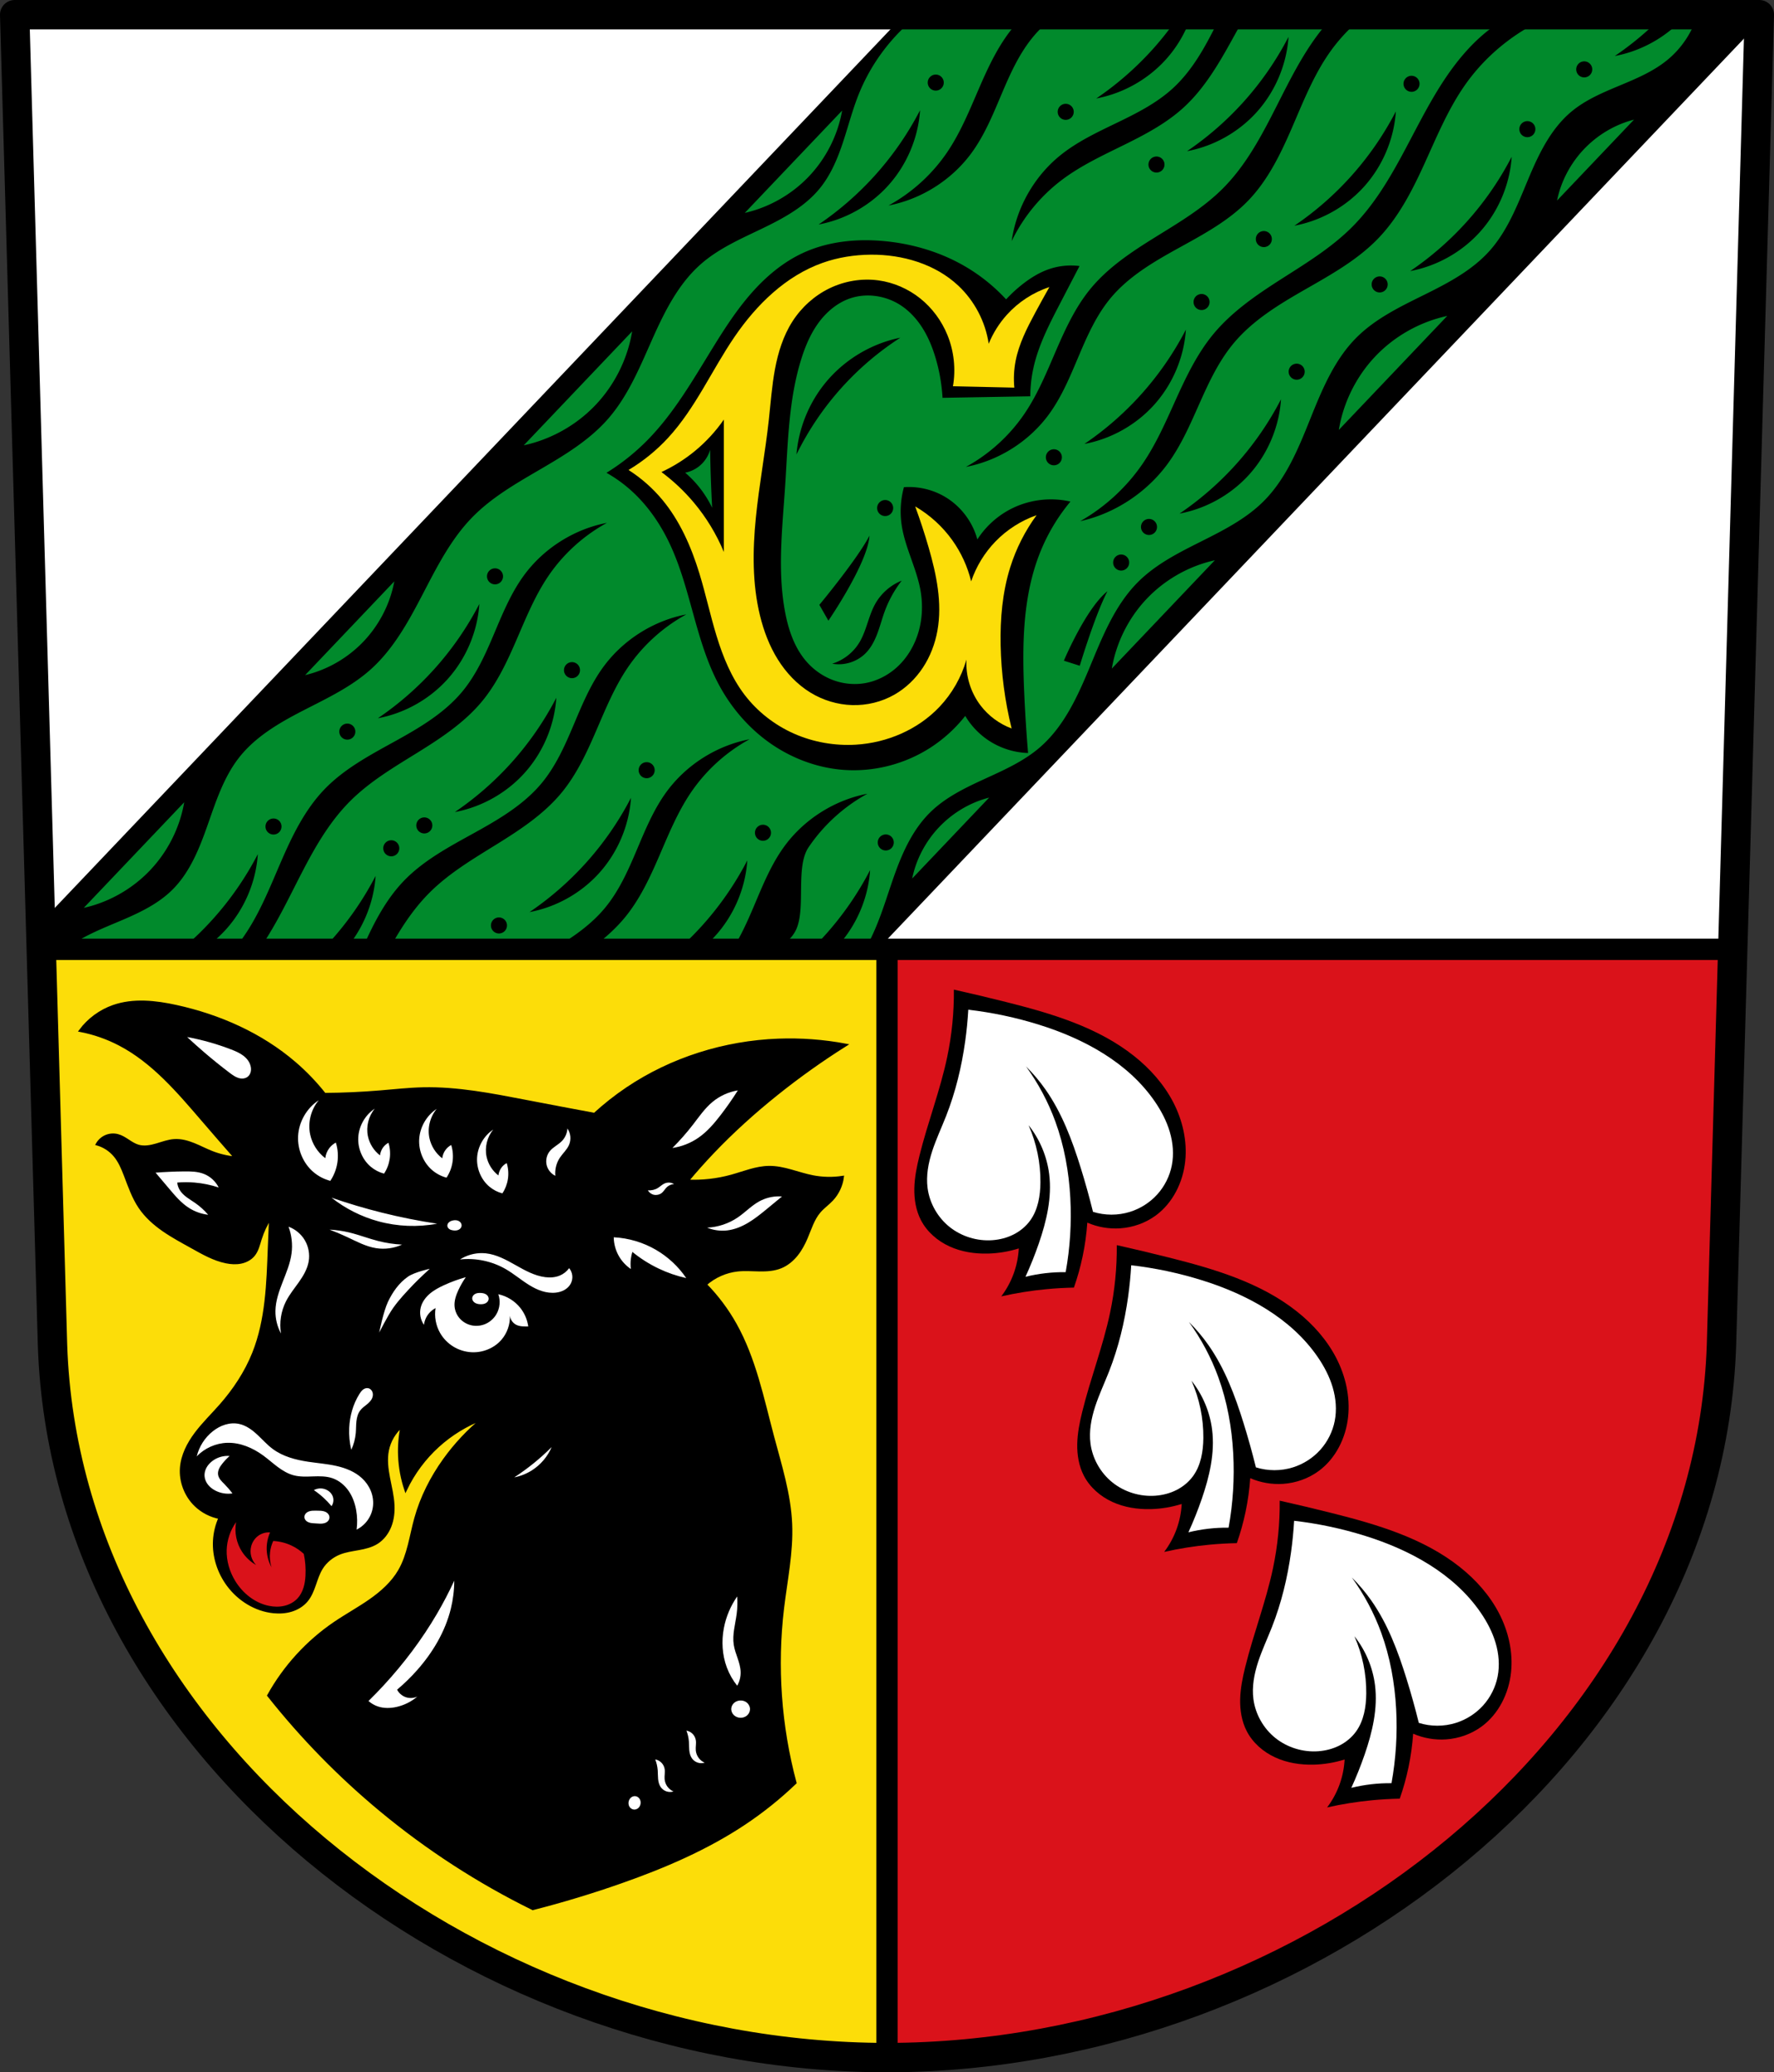 <?xml version="1.0" encoding="UTF-8" standalone="no"?>
<svg
   xmlns:dc="http://purl.org/dc/elements/1.1/"
   xmlns:cc="http://creativecommons.org/ns#"
   xmlns:rdf="http://www.w3.org/1999/02/22-rdf-syntax-ns#"
   xmlns:svg="http://www.w3.org/2000/svg"
   xmlns="http://www.w3.org/2000/svg"
   xmlns:sodipodi="http://sodipodi.sourceforge.net/DTD/sodipodi-0.dtd"
   xmlns:inkscape="http://www.inkscape.org/namespaces/inkscape"
   viewBox="0 0 664.2 775.37"
   version="1.1"
   id="svg1570"
   sodipodi:docname="Wappen_von_Grünenbach.svg"
   inkscape:version="0.92.5 (2060ec1f9f, 2020-04-08)"
   width="664.2"
   height="775.37">
  <rect x="0" y="0" width="664.2" height="775.37" fill="#333333" stroke="none"/>
  <sodipodi:namedview
     pagecolor="#ffffff"
     bordercolor="#666666"
     borderopacity="1"
     objecttolerance="10"
     gridtolerance="10"
     guidetolerance="10"
     inkscape:pageopacity="0"
     inkscape:pageshadow="2"
     inkscape:window-width="1920"
     inkscape:window-height="1046"
     id="namedview1572"
     showgrid="false"
     inkscape:zoom="1.022737"
     inkscape:cx="332.10008"
     inkscape:cy="387.68521"
     inkscape:window-x="-11"
     inkscape:window-y="-11"
     inkscape:window-maximized="1"
     inkscape:current-layer="svg1570"
     inkscape:snap-global="false"
     fit-margin-top="0"
     fit-margin-left="0"
     fit-margin-right="0"
     fit-margin-bottom="0"
     inkscape:snap-midpoints="true"
     inkscape:snap-smooth-nodes="true" />
  <defs
     id="defs1243">
    <inkscape:path-effect
       effect="spiro"
       id="path-effect1431"
       is_visible="true" />
    <inkscape:path-effect
       effect="spiro"
       id="path-effect1427"
       is_visible="true" />
    <inkscape:path-effect
       effect="spiro"
       id="path-effect1422"
       is_visible="true" />
    <inkscape:path-effect
       effect="spiro"
       id="path-effect1417"
       is_visible="true" />
    <inkscape:path-effect
       effect="spiro"
       id="path-effect1413"
       is_visible="true" />
    <inkscape:path-effect
       effect="spiro"
       id="path-effect1369"
       is_visible="true" />
    <inkscape:path-effect
       effect="spiro"
       id="path-effect1365"
       is_visible="true" />
    <inkscape:path-effect
       effect="spiro"
       id="path-effect1360"
       is_visible="true" />
    <inkscape:path-effect
       effect="spiro"
       id="path-effect1355"
       is_visible="true" />
    <inkscape:path-effect
       effect="spiro"
       id="path-effect1351"
       is_visible="true" />
    <inkscape:path-effect
       effect="spiro"
       id="path-effect1305"
       is_visible="true" />
    <inkscape:path-effect
       effect="spiro"
       id="path-effect1261"
       is_visible="true" />
    <inkscape:path-effect
       effect="spiro"
       id="path-effect1238"
       is_visible="true" />
    <inkscape:path-effect
       effect="spiro"
       id="path-effect1233"
       is_visible="true" />
    <inkscape:path-effect
       effect="spiro"
       id="path-effect1169"
       is_visible="true" />
    <inkscape:path-effect
       effect="spiro"
       id="path-effect1107"
       is_visible="true" />
    <inkscape:path-effect
       effect="spiro"
       id="path-effect1102"
       is_visible="true" />
    <inkscape:path-effect
       effect="spiro"
       id="path-effect1098"
       is_visible="true" />
    <inkscape:path-effect
       effect="spiro"
       id="path-effect1093"
       is_visible="true" />
    <inkscape:path-effect
       effect="spiro"
       id="path-effect1089"
       is_visible="true" />
    <inkscape:path-effect
       effect="spiro"
       id="path-effect1044"
       is_visible="true" />
    <inkscape:path-effect
       effect="spiro"
       id="path-effect1039"
       is_visible="true" />
    <inkscape:path-effect
       effect="spiro"
       id="path-effect1034"
       is_visible="true" />
    <inkscape:path-effect
       effect="spiro"
       id="path-effect1030"
       is_visible="true" />
    <inkscape:path-effect
       effect="spiro"
       id="path-effect988"
       is_visible="true" />
    <inkscape:path-effect
       effect="spiro"
       id="path-effect984"
       is_visible="true" />
    <inkscape:path-effect
       effect="spiro"
       id="path-effect935"
       is_visible="true" />
    <inkscape:path-effect
       effect="spiro"
       id="path-effect4142"
       is_visible="true" />
    <inkscape:path-effect
       effect="spiro"
       id="path-effect4096"
       is_visible="true" />
    <inkscape:path-effect
       effect="spiro"
       id="path-effect4092"
       is_visible="true" />
    <inkscape:path-effect
       effect="spiro"
       id="path-effect4087"
       is_visible="true" />
    <inkscape:path-effect
       effect="spiro"
       id="path-effect4083"
       is_visible="true" />
    <inkscape:path-effect
       effect="spiro"
       id="path-effect4078"
       is_visible="true" />
    <inkscape:path-effect
       effect="spiro"
       id="path-effect4074"
       is_visible="true" />
    <inkscape:path-effect
       effect="spiro"
       id="path-effect3812"
       is_visible="true" />
    <inkscape:path-effect
       effect="spiro"
       id="path-effect3698"
       is_visible="true" />
    <inkscape:path-effect
       effect="spiro"
       id="path-effect3594"
       is_visible="true" />
    <inkscape:path-effect
       effect="spiro"
       id="path-effect3590"
       is_visible="true" />
    <inkscape:path-effect
       effect="spiro"
       id="path-effect3397"
       is_visible="true" />
    <inkscape:path-effect
       effect="spiro"
       id="path-effect3393"
       is_visible="true" />
    <path
       id="0"
       d="m -213.78,215.15 c 0,0.319 -0.647,0.578 -1.444,0.578 -0.798,0 -1.444,-0.259 -1.444,-0.578 0,-0.319 0.647,-0.578 1.444,-0.578 0.798,0 1.444,0.259 1.444,0.578 z"
       inkscape:connector-curvature="0"
       style="fill:#ffd700;stroke:#000000;stroke-width:9.136;stroke-linecap:round;stroke-linejoin:round" />
    <path
       id="1"
       d="m -168.28,497.31 c 0,0 9.328,1.666 13.871,2.83 5.337,1.368 10.653,2.875 15.665,4.87 6.214,2.473 12.05,5.536 17.707,8.737 3.602,2.038 7.01,4.29 10.3,6.64 4.086,2.922 8.09,5.942 11.673,9.253 3.881,3.586 7.599,7.336 10.575,11.43 4.413,6.071 8.174,12.525 10.639,19.253 1.642,4.482 2.465,9.175 2.683,13.839 0.228,4.896 0.327,9.961 -1.456,14.652 -0.882,2.32 -2.539,4.465 -4.45,6.357 -1.578,1.562 -3.586,2.848 -5.658,3.991 -1.473,0.812 -3.081,1.486 -4.752,2 -1.936,0.599 -3.966,1.077 -6.03,1.248 -2.428,0.201 -4.929,0.133 -7.315,-0.276 -2.205,-0.378 -4.353,-1.064 -6.29,-1.981 -2.371,-1.123 -4.569,-2.547 -6.345,-4.224 -1.293,-1.22 -2.03,-2.751 -3.02,-4.137 -1.163,-1.625 -1.077,-4.939 -3.433,-4.899 -1.433,0.025 -1.203,2.066 -1.923,3.048 -0.911,1.245 -1.826,2.509 -3.02,3.592 -2.328,2.109 -5.065,3.949 -7.965,5.552 -2.05,1.133 -4.227,2.19 -6.592,2.83 -2.151,0.582 -4.457,0.846 -6.729,0.871 -2.725,0.029 -5.515,-0.192 -8.103,-0.871 -2.879,-0.755 -5.634,-1.947 -7.965,-3.483 -2.551,-1.681 -4.838,-3.742 -6.317,-6.096 -1.742,-2.773 -2.4,-5.949 -2.747,-9.04 -0.277,-2.462 0.135,-4.952 0.549,-7.402 0.826,-4.888 2.296,-9.702 3.845,-14.478 1.251,-3.858 2.892,-7.629 4.395,-11.43 1.539,-3.895 3.208,-7.757 4.733,-11.655 1.258,-3.217 2.723,-6.394 3.644,-9.681 0.713,-2.542 1.274,-5.128 1.447,-7.728 0.148,-2.229 0.132,-4.493 -0.357,-6.691 -0.586,-2.636 -1.623,-5.233 -3.058,-7.656 -1.391,-2.35 -3.368,-4.463 -5.31,-6.553 -0.886,-0.954 -2.884,-2.721 -2.884,-2.721 z"
       inkscape:connector-curvature="0"
       style="fill:#ffffff;stroke:#000000;stroke-width:6.406;stroke-linecap:round" />
    <inkscape:path-effect
       effect="spiro"
       id="path-effect3393-1"
       is_visible="true" />
    <inkscape:path-effect
       effect="spiro"
       id="path-effect3397-9"
       is_visible="true" />
    <inkscape:path-effect
       effect="spiro"
       id="path-effect3393-1-7"
       is_visible="true" />
    <inkscape:path-effect
       effect="spiro"
       id="path-effect3397-9-6"
       is_visible="true" />
    <inkscape:path-effect
       effect="spiro"
       id="path-effect3393-5"
       is_visible="true" />
    <inkscape:path-effect
       effect="spiro"
       id="path-effect3397-4"
       is_visible="true" />
    <inkscape:path-effect
       effect="spiro"
       id="path-effect3393-1-6"
       is_visible="true" />
    <inkscape:path-effect
       effect="spiro"
       id="path-effect3397-9-4"
       is_visible="true" />
    <inkscape:path-effect
       effect="spiro"
       id="path-effect3393-1-7-3"
       is_visible="true" />
    <inkscape:path-effect
       effect="spiro"
       id="path-effect3397-9-6-2"
       is_visible="true" />
    <inkscape:path-effect
       effect="spiro"
       id="path-effect3594-4"
       is_visible="true" />
    <inkscape:path-effect
       effect="spiro"
       id="path-effect3594-8"
       is_visible="true" />
    <inkscape:path-effect
       effect="spiro"
       id="path-effect3594-3"
       is_visible="true" />
    <inkscape:path-effect
       effect="spiro"
       id="path-effect3594-1"
       is_visible="true" />
    <inkscape:path-effect
       effect="spiro"
       id="path-effect3594-5"
       is_visible="true" />
    <inkscape:path-effect
       effect="spiro"
       id="path-effect3594-5-0"
       is_visible="true" />
    <inkscape:path-effect
       effect="spiro"
       id="path-effect3594-5-0-5"
       is_visible="true" />
    <inkscape:path-effect
       effect="spiro"
       id="path-effect3698-4"
       is_visible="true" />
    <inkscape:path-effect
       effect="spiro"
       id="path-effect3698-5"
       is_visible="true" />
    <inkscape:path-effect
       effect="spiro"
       id="path-effect3698-3"
       is_visible="true" />
    <inkscape:path-effect
       effect="spiro"
       id="path-effect3698-6"
       is_visible="true" />
    <inkscape:path-effect
       effect="spiro"
       id="path-effect3698-6-3"
       is_visible="true" />
    <inkscape:path-effect
       effect="spiro"
       id="path-effect3698-6-7"
       is_visible="true" />
    <inkscape:path-effect
       effect="spiro"
       id="path-effect3698-6-7-9"
       is_visible="true" />
    <inkscape:path-effect
       effect="spiro"
       id="path-effect4142-1"
       is_visible="true" />
    <inkscape:path-effect
       effect="spiro"
       id="path-effect935-3"
       is_visible="true" />
    <inkscape:path-effect
       effect="spiro"
       id="path-effect4142-2"
       is_visible="true" />
    <inkscape:path-effect
       effect="spiro"
       id="path-effect4142-4"
       is_visible="true" />
    <inkscape:path-effect
       effect="spiro"
       id="path-effect1107-9"
       is_visible="true" />
    <inkscape:path-effect
       effect="spiro"
       id="path-effect4142-14"
       is_visible="true" />
    <inkscape:path-effect
       effect="spiro"
       id="path-effect1169-7"
       is_visible="true" />
    <inkscape:path-effect
       effect="spiro"
       id="path-effect1169-1"
       is_visible="true" />
    <inkscape:path-effect
       effect="spiro"
       id="path-effect1169-1-6"
       is_visible="true" />
    <inkscape:path-effect
       effect="spiro"
       id="path-effect1238-0"
       is_visible="true" />
    <inkscape:path-effect
       effect="spiro"
       id="path-effect4142-0"
       is_visible="true" />
    <inkscape:path-effect
       effect="spiro"
       id="path-effect4142-44"
       is_visible="true" />
    <inkscape:path-effect
       effect="spiro"
       id="path-effect1305-7"
       is_visible="true" />
    <inkscape:path-effect
       effect="spiro"
       id="path-effect4142-7"
       is_visible="true" />
  </defs>
  <path
     d="M 5.5,5.5 19.66,503.248 C 24.532,651.586 174.175,769.772 332.099,769.87 489.922,769.711 639.603,651.488 644.538,503.248 L 658.7,5.5 H 332.102 Z"
     id="path1193-3-5-0-9"
     inkscape:connector-curvature="0"
     style="fill:#ffffff;fill-rule:evenodd;stroke:none;stroke-width:11;stroke-linecap:round;stroke-linejoin:round;stroke-miterlimit:4;stroke-dasharray:none;stroke-opacity:1"
     sodipodi:nodetypes="ccccccc" />
  <path
     style="opacity:1;fill:#da121a;fill-opacity:1;fill-rule:evenodd;stroke:#000000;stroke-width:8;stroke-linecap:round;stroke-linejoin:round;stroke-miterlimit:4;stroke-dasharray:none;stroke-opacity:1;paint-order:fill markers stroke"
     d="M 15.449 355.195 L 19.66 503.248 C 24.531 651.586 174.175 769.773 332.1 769.871 C 489.923 769.712 639.602 651.488 644.537 503.248 L 648.75 355.195 L 15.449 355.195 z "
     id="rect3243" />
  <path
     style="fill:#000000;stroke:none;stroke-width:1px;stroke-linecap:butt;stroke-linejoin:miter;stroke-opacity:1"
     d="m -310.963,485.049 c 1.954,-2.578 3.52,-5.449 4.63,-8.488 1.107,-3.032 1.76,-6.229 1.929,-9.452 -3.743,1.179 -7.651,1.83 -11.574,1.929 -4.927,0.124 -9.928,-0.642 -14.407,-2.699 -4.479,-2.056 -8.41,-5.46 -10.671,-9.84 -1.87,-3.624 -2.545,-7.779 -2.459,-11.856 0.086,-4.077 0.903,-8.104 1.881,-12.064 3.076,-12.454 7.77,-24.485 10.417,-37.038 1.75,-8.299 2.592,-16.789 2.508,-25.271 6.514,1.46 13.009,3.003 19.483,4.63 16.986,4.268 34.323,9.357 48.033,20.255 5.956,4.734 11.132,10.542 14.631,17.298 3.499,6.756 5.267,14.488 4.466,22.055 -0.832,7.865 -4.624,15.57 -10.996,20.255 -3.853,2.833 -8.539,4.494 -13.31,4.823 -4.206,0.29 -8.478,-0.444 -12.346,-2.122 -0.292,4.213 -0.873,8.405 -1.736,12.539 -0.833,3.989 -1.929,7.923 -3.279,11.767 -3.414,0.064 -6.825,0.257 -10.224,0.579 -5.708,0.54 -11.382,1.443 -16.976,2.701 z"
     id="path3391-80"
     inkscape:connector-curvature="0"
     inkscape:path-effect="#path-effect3393-5"
     inkscape:original-d="m -310.96252,485.04871 c 0,0 3.52362,-5.46078 4.62971,-8.48781 1.10367,-3.02039 1.92905,-9.45233 1.92905,-9.45233 0,0 -7.70646,2.51064 -11.57429,1.92904 -9.24198,-1.3897 -20.06841,-4.64874 -25.07762,-12.53881 -4.27484,-6.73335 -1.57301,-16.00668 -0.57872,-23.92019 1.5988,-12.72486 8.03835,-24.4353 10.41686,-37.03772 1.5699,-8.31803 2.50776,-25.27053 2.50776,-25.27053 0,0 13.13898,2.55411 19.48339,4.62971 16.51509,5.40298 35.42652,8.29634 48.03329,20.25501 10.57836,10.03454 19.42947,24.77577 19.09758,39.35258 -0.17487,7.68037 -5.17223,15.24429 -10.99558,20.255 -3.57712,3.07794 -8.60993,4.4046 -13.31043,4.82262 -4.15923,0.36988 -12.3459,-2.12195 -12.3459,-2.12195 0,0 -0.87848,8.40742 -1.73615,12.53881 -0.82766,3.98687 -3.27938,11.76719 -3.27938,11.76719 0,0 -6.83009,0.21364 -10.22396,0.57872 -5.69683,0.61279 -16.97561,2.70066 -16.97561,2.70066 z"
     sodipodi:nodetypes="cacaaaacaaaaacacac"
     transform="translate(685.847,-2.1e-6)" />
  <path
     style="fill:#ffffff;stroke:none;stroke-width:1px;stroke-linecap:butt;stroke-linejoin:miter;stroke-opacity:1"
     d="m -301.896,477.718 c 1.875,-4.095 3.549,-8.281 5.016,-12.539 2.861,-8.31 4.943,-17.127 3.858,-25.849 -0.828,-6.661 -3.53,-13.079 -7.716,-18.326 2.98,6.713 4.504,14.068 4.437,21.412 -0.046,5.01 -0.911,10.223 -3.858,14.275 -1.607,2.209 -3.783,3.983 -6.222,5.212 -2.439,1.228 -5.136,1.917 -7.86,2.119 -5.707,0.423 -11.56,-1.351 -16.037,-4.916 -4.477,-3.565 -7.524,-8.893 -8.269,-14.567 -0.613,-4.665 0.283,-9.415 1.744,-13.888 1.461,-4.473 3.479,-8.74 5.201,-13.119 3.53,-8.976 5.808,-18.418 7.137,-27.971 0.543,-3.905 0.93,-7.831 1.157,-11.767 8.958,1.036 17.818,2.912 26.428,5.594 16.882,5.259 33.389,14.169 43.404,28.743 2.4,3.493 4.403,7.289 5.604,11.353 1.2,4.064 1.579,8.409 0.762,12.568 -0.787,4.009 -2.689,7.792 -5.426,10.826 -2.737,3.034 -6.301,5.311 -10.2,6.535 -4.486,1.408 -9.403,1.408 -13.889,0 -1.379,-5.574 -2.923,-11.107 -4.63,-16.59 -3.177,-10.209 -6.983,-20.371 -13.118,-29.129 -2.176,-3.106 -4.633,-6.015 -7.33,-8.681 4.601,6.324 8.314,13.294 10.996,20.641 3.337,9.143 5.067,18.831 5.594,28.55 0.504,9.285 -0.08,18.628 -1.736,27.778 -2.513,-0.029 -5.027,0.1 -7.523,0.386 -2.533,0.29 -5.048,0.741 -7.523,1.35 z"
     id="path3395-1"
     inkscape:connector-curvature="0"
     inkscape:path-effect="#path-effect3397-4"
     inkscape:original-d="m -301.896,477.71833 c 0,0 3.83942,-8.19359 5.01553,-12.53881 2.27611,-8.40927 4.9458,-17.20555 3.85809,-25.84924 -0.82754,-6.57619 -7.71619,-18.32596 -7.71619,-18.32596 0,0 4.65417,14.12658 4.43681,21.41243 -0.14698,4.92685 -0.76871,10.43424 -3.8581,14.27496 -3.31683,4.12346 -8.81547,7.84752 -14.08205,7.33038 -10.33396,-1.01472 -21.0229,-9.63241 -24.306,-19.48339 -2.93891,-8.81824 4.63804,-18.00231 6.94457,-27.00667 2.38778,-9.32153 5.47214,-18.4939 7.13748,-27.97119 0.68211,-3.88185 1.15743,-11.76719 1.15743,-11.76719 0,0 18.12293,2.11461 26.42796,5.59424 16.00463,6.7056 33.27893,14.65009 43.40357,28.74281 4.81413,6.70089 8.29792,15.89866 6.36586,23.92019 -1.82315,7.56934 -8.51296,14.19386 -15.62529,17.36143 -4.22924,1.88355 -13.88914,0 -13.88914,0 0,0 -2.6738,-11.19201 -4.62971,-16.5898 -3.62777,-10.01167 -7.44132,-20.11893 -13.11753,-29.12863 -2.01877,-3.20434 -7.33038,-8.68072 -7.33038,-8.68072 0,0 8.38493,13.29532 10.99557,20.64082 3.24758,9.13766 4.95914,18.87312 5.59424,28.54991 0.60759,9.25758 -1.73615,27.77829 -1.73615,27.77829 0,0 -5.02864,0.0991 -7.52328,0.38581 -2.53118,0.29088 -7.52329,1.35033 -7.52329,1.35033 z"
     sodipodi:nodetypes="caacaaaaaacaaaacaacaacac"
     transform="translate(685.847,-2.1e-6)" />
  <path
     transform="translate(746.843,95.609)"
     style="fill:#000000;stroke:none;stroke-width:1px;stroke-linecap:butt;stroke-linejoin:miter;stroke-opacity:1"
     d="m -310.963,485.049 c 1.954,-2.578 3.52,-5.449 4.63,-8.488 1.107,-3.032 1.76,-6.229 1.929,-9.452 -3.743,1.179 -7.651,1.83 -11.574,1.929 -4.927,0.124 -9.928,-0.642 -14.407,-2.699 -4.479,-2.056 -8.41,-5.46 -10.671,-9.84 -1.87,-3.624 -2.545,-7.779 -2.459,-11.856 0.086,-4.077 0.903,-8.104 1.881,-12.064 3.076,-12.454 7.77,-24.485 10.417,-37.038 1.75,-8.299 2.592,-16.789 2.508,-25.271 6.514,1.46 13.009,3.003 19.483,4.63 16.986,4.268 34.323,9.357 48.033,20.255 5.956,4.734 11.132,10.542 14.631,17.298 3.499,6.756 5.267,14.488 4.466,22.055 -0.832,7.865 -4.624,15.57 -10.996,20.255 -3.853,2.833 -8.539,4.494 -13.31,4.823 -4.206,0.29 -8.478,-0.444 -12.346,-2.122 -0.292,4.213 -0.873,8.405 -1.736,12.539 -0.833,3.989 -1.929,7.923 -3.279,11.767 -3.414,0.064 -6.825,0.257 -10.224,0.579 -5.708,0.54 -11.382,1.443 -16.976,2.701 z"
     id="path3391-8-4"
     inkscape:connector-curvature="0"
     inkscape:path-effect="#path-effect3393-1-6"
     inkscape:original-d="m -310.96252,485.04871 c 0,0 3.52362,-5.46078 4.62971,-8.48781 1.10367,-3.02039 1.92905,-9.45233 1.92905,-9.45233 0,0 -7.70646,2.51064 -11.57429,1.92904 -9.24198,-1.3897 -20.06841,-4.64874 -25.07762,-12.53881 -4.27484,-6.73335 -1.57301,-16.00668 -0.57872,-23.92019 1.5988,-12.72486 8.03835,-24.4353 10.41686,-37.03772 1.5699,-8.31803 2.50776,-25.27053 2.50776,-25.27053 0,0 13.13898,2.55411 19.48339,4.62971 16.51509,5.40298 35.42652,8.29634 48.03329,20.25501 10.57836,10.03454 19.42947,24.77577 19.09758,39.35258 -0.17487,7.68037 -5.17223,15.24429 -10.99558,20.255 -3.57712,3.07794 -8.60993,4.4046 -13.31043,4.82262 -4.15923,0.36988 -12.3459,-2.12195 -12.3459,-2.12195 0,0 -0.87848,8.40742 -1.73615,12.53881 -0.82766,3.98687 -3.27938,11.76719 -3.27938,11.76719 0,0 -6.83009,0.21364 -10.22396,0.57872 -5.69683,0.61279 -16.97561,2.70066 -16.97561,2.70066 z"
     sodipodi:nodetypes="cacaaaacaaaaacacac" />
  <path
     transform="translate(746.843,95.609)"
     style="fill:#ffffff;stroke:none;stroke-width:1px;stroke-linecap:butt;stroke-linejoin:miter;stroke-opacity:1"
     d="m -301.896,477.718 c 1.875,-4.095 3.549,-8.281 5.016,-12.539 2.861,-8.31 4.943,-17.127 3.858,-25.849 -0.828,-6.661 -3.53,-13.079 -7.716,-18.326 2.98,6.713 4.504,14.068 4.437,21.412 -0.046,5.01 -0.911,10.223 -3.858,14.275 -1.607,2.209 -3.783,3.983 -6.222,5.212 -2.439,1.228 -5.136,1.917 -7.86,2.119 -5.707,0.423 -11.56,-1.351 -16.037,-4.916 -4.477,-3.565 -7.524,-8.893 -8.269,-14.567 -0.613,-4.665 0.283,-9.415 1.744,-13.888 1.461,-4.473 3.479,-8.74 5.201,-13.119 3.53,-8.976 5.808,-18.418 7.137,-27.971 0.543,-3.905 0.93,-7.831 1.157,-11.767 8.958,1.036 17.818,2.912 26.428,5.594 16.882,5.259 33.389,14.169 43.404,28.743 2.4,3.493 4.403,7.289 5.604,11.353 1.2,4.064 1.579,8.409 0.762,12.568 -0.787,4.009 -2.689,7.792 -5.426,10.826 -2.737,3.034 -6.301,5.311 -10.2,6.535 -4.486,1.408 -9.403,1.408 -13.889,0 -1.379,-5.574 -2.923,-11.107 -4.63,-16.59 -3.177,-10.209 -6.983,-20.371 -13.118,-29.129 -2.176,-3.106 -4.633,-6.015 -7.33,-8.681 4.601,6.324 8.314,13.294 10.996,20.641 3.337,9.143 5.067,18.831 5.594,28.55 0.504,9.285 -0.08,18.628 -1.736,27.778 -2.513,-0.029 -5.027,0.1 -7.523,0.386 -2.533,0.29 -5.048,0.741 -7.523,1.35 z"
     id="path3395-6-3"
     inkscape:connector-curvature="0"
     inkscape:path-effect="#path-effect3397-9-4"
     inkscape:original-d="m -301.896,477.71833 c 0,0 3.83942,-8.19359 5.01553,-12.53881 2.27611,-8.40927 4.9458,-17.20555 3.85809,-25.84924 -0.82754,-6.57619 -7.71619,-18.32596 -7.71619,-18.32596 0,0 4.65417,14.12658 4.43681,21.41243 -0.14698,4.92685 -0.76871,10.43424 -3.8581,14.27496 -3.31683,4.12346 -8.81547,7.84752 -14.08205,7.33038 -10.33396,-1.01472 -21.0229,-9.63241 -24.306,-19.48339 -2.93891,-8.81824 4.63804,-18.00231 6.94457,-27.00667 2.38778,-9.32153 5.47214,-18.4939 7.13748,-27.97119 0.68211,-3.88185 1.15743,-11.76719 1.15743,-11.76719 0,0 18.12293,2.11461 26.42796,5.59424 16.00463,6.7056 33.27893,14.65009 43.40357,28.74281 4.81413,6.70089 8.29792,15.89866 6.36586,23.92019 -1.82315,7.56934 -8.51296,14.19386 -15.62529,17.36143 -4.22924,1.88355 -13.88914,0 -13.88914,0 0,0 -2.6738,-11.19201 -4.62971,-16.5898 -3.62777,-10.01167 -7.44132,-20.11893 -13.11753,-29.12863 -2.01877,-3.20434 -7.33038,-8.68072 -7.33038,-8.68072 0,0 8.38493,13.29532 10.99557,20.64082 3.24758,9.13766 4.95914,18.87312 5.59424,28.54991 0.60759,9.25758 -1.73615,27.77829 -1.73615,27.77829 0,0 -5.02864,0.0991 -7.52328,0.38581 -2.53118,0.29088 -7.52329,1.35033 -7.52329,1.35033 z"
     sodipodi:nodetypes="caacaaaaaacaaaacaacaacac" />
  <path
     transform="translate(807.839,191.217)"
     style="fill:#000000;stroke:none;stroke-width:1px;stroke-linecap:butt;stroke-linejoin:miter;stroke-opacity:1"
     d="m -310.963,485.049 c 1.954,-2.578 3.52,-5.449 4.63,-8.488 1.107,-3.032 1.76,-6.229 1.929,-9.452 -3.743,1.179 -7.651,1.83 -11.574,1.929 -4.927,0.124 -9.928,-0.642 -14.407,-2.699 -4.479,-2.056 -8.41,-5.46 -10.671,-9.84 -1.87,-3.624 -2.545,-7.779 -2.459,-11.856 0.086,-4.077 0.903,-8.104 1.881,-12.064 3.076,-12.454 7.77,-24.485 10.417,-37.038 1.75,-8.299 2.592,-16.789 2.508,-25.271 6.514,1.46 13.009,3.003 19.483,4.63 16.986,4.268 34.323,9.357 48.033,20.255 5.956,4.734 11.132,10.542 14.631,17.298 3.499,6.756 5.267,14.488 4.466,22.055 -0.832,7.865 -4.624,15.57 -10.996,20.255 -3.853,2.833 -8.539,4.494 -13.31,4.823 -4.206,0.29 -8.478,-0.444 -12.346,-2.122 -0.292,4.213 -0.873,8.405 -1.736,12.539 -0.833,3.989 -1.929,7.923 -3.279,11.767 -3.414,0.064 -6.825,0.257 -10.224,0.579 -5.708,0.54 -11.382,1.443 -16.976,2.701 z"
     id="path3391-8-2-2"
     inkscape:connector-curvature="0"
     inkscape:path-effect="#path-effect3393-1-7-3"
     inkscape:original-d="m -310.96252,485.04871 c 0,0 3.52362,-5.46078 4.62971,-8.48781 1.10367,-3.02039 1.92905,-9.45233 1.92905,-9.45233 0,0 -7.70646,2.51064 -11.57429,1.92904 -9.24198,-1.3897 -20.06841,-4.64874 -25.07762,-12.53881 -4.27484,-6.73335 -1.57301,-16.00668 -0.57872,-23.92019 1.5988,-12.72486 8.03835,-24.4353 10.41686,-37.03772 1.5699,-8.31803 2.50776,-25.27053 2.50776,-25.27053 0,0 13.13898,2.55411 19.48339,4.62971 16.51509,5.40298 35.42652,8.29634 48.03329,20.25501 10.57836,10.03454 19.42947,24.77577 19.09758,39.35258 -0.17487,7.68037 -5.17223,15.24429 -10.99558,20.255 -3.57712,3.07794 -8.60993,4.4046 -13.31043,4.82262 -4.15923,0.36988 -12.3459,-2.12195 -12.3459,-2.12195 0,0 -0.87848,8.40742 -1.73615,12.53881 -0.82766,3.98687 -3.27938,11.76719 -3.27938,11.76719 0,0 -6.83009,0.21364 -10.22396,0.57872 -5.69683,0.61279 -16.97561,2.70066 -16.97561,2.70066 z"
     sodipodi:nodetypes="cacaaaacaaaaacacac" />
  <path
     transform="translate(807.839,191.217)"
     style="fill:#ffffff;stroke:none;stroke-width:1px;stroke-linecap:butt;stroke-linejoin:miter;stroke-opacity:1"
     d="m -301.896,477.718 c 1.875,-4.095 3.549,-8.281 5.016,-12.539 2.861,-8.31 4.943,-17.127 3.858,-25.849 -0.828,-6.661 -3.53,-13.079 -7.716,-18.326 2.98,6.713 4.504,14.068 4.437,21.412 -0.046,5.01 -0.911,10.223 -3.858,14.275 -1.607,2.209 -3.783,3.983 -6.222,5.212 -2.439,1.228 -5.136,1.917 -7.86,2.119 -5.707,0.423 -11.56,-1.351 -16.037,-4.916 -4.477,-3.565 -7.524,-8.893 -8.269,-14.567 -0.613,-4.665 0.283,-9.415 1.744,-13.888 1.461,-4.473 3.479,-8.74 5.201,-13.119 3.53,-8.976 5.808,-18.418 7.137,-27.971 0.543,-3.905 0.93,-7.831 1.157,-11.767 8.958,1.036 17.818,2.912 26.428,5.594 16.882,5.259 33.389,14.169 43.404,28.743 2.4,3.493 4.403,7.289 5.604,11.353 1.2,4.064 1.579,8.409 0.762,12.568 -0.787,4.009 -2.689,7.792 -5.426,10.826 -2.737,3.034 -6.301,5.311 -10.2,6.535 -4.486,1.408 -9.403,1.408 -13.889,0 -1.379,-5.574 -2.923,-11.107 -4.63,-16.59 -3.177,-10.209 -6.983,-20.371 -13.118,-29.129 -2.176,-3.106 -4.633,-6.015 -7.33,-8.681 4.601,6.324 8.314,13.294 10.996,20.641 3.337,9.143 5.067,18.831 5.594,28.55 0.504,9.285 -0.08,18.628 -1.736,27.778 -2.513,-0.029 -5.027,0.1 -7.523,0.386 -2.533,0.29 -5.048,0.741 -7.523,1.35 z"
     id="path3395-6-5-1"
     inkscape:connector-curvature="0"
     inkscape:path-effect="#path-effect3397-9-6-2"
     inkscape:original-d="m -301.896,477.71833 c 0,0 3.83942,-8.19359 5.01553,-12.53881 2.27611,-8.40927 4.9458,-17.20555 3.85809,-25.84924 -0.82754,-6.57619 -7.71619,-18.32596 -7.71619,-18.32596 0,0 4.65417,14.12658 4.43681,21.41243 -0.14698,4.92685 -0.76871,10.43424 -3.8581,14.27496 -3.31683,4.12346 -8.81547,7.84752 -14.08205,7.33038 -10.33396,-1.01472 -21.0229,-9.63241 -24.306,-19.48339 -2.93891,-8.81824 4.63804,-18.00231 6.94457,-27.00667 2.38778,-9.32153 5.47214,-18.4939 7.13748,-27.97119 0.68211,-3.88185 1.15743,-11.76719 1.15743,-11.76719 0,0 18.12293,2.11461 26.42796,5.59424 16.00463,6.7056 33.27893,14.65009 43.40357,28.74281 4.81413,6.70089 8.29792,15.89866 6.36586,23.92019 -1.82315,7.56934 -8.51296,14.19386 -15.62529,17.36143 -4.22924,1.88355 -13.88914,0 -13.88914,0 0,0 -2.6738,-11.19201 -4.62971,-16.5898 -3.62777,-10.01167 -7.44132,-20.11893 -13.11753,-29.12863 -2.01877,-3.20434 -7.33038,-8.68072 -7.33038,-8.68072 0,0 8.38493,13.29532 10.99557,20.64082 3.24758,9.13766 4.95914,18.87312 5.59424,28.54991 0.60759,9.25758 -1.73615,27.77829 -1.73615,27.77829 0,0 -5.02864,0.0991 -7.52328,0.38581 -2.53118,0.29088 -7.52329,1.35033 -7.52329,1.35033 z"
     sodipodi:nodetypes="caacaaaaaacaaaacaacaacac" />
  <path
     inkscape:connector-curvature="0"
     style="opacity:1;fill:#000000;fill-opacity:1;fill-rule:evenodd;stroke:none;stroke-width:3;stroke-linecap:round;stroke-linejoin:round;stroke-miterlimit:4;stroke-dasharray:none;stroke-opacity:1;paint-order:fill markers stroke"
     d="M 338.609,5.5 15.168,345.318 18.211,452.285 132.591,561.154 658.615,8.494 l 0.086,-2.994 z"
     id="rect3586-8" />
  <path
     style="fill:#018a2c;stroke:none;stroke-width:1px;stroke-linecap:butt;stroke-linejoin:miter;stroke-opacity:1;fill-opacity:1"
     d="M 344.016 5.5 C 334.077 13.208 326.207 23.577 321.52 35.252 C 319.137 41.186 317.566 47.408 315.539 53.473 C 313.512 59.537 310.971 65.539 306.928 70.492 C 301.341 77.336 293.319 81.681 285.359 85.514 C 277.399 89.346 269.149 92.927 262.496 98.74 C 253.94 106.217 248.749 116.743 244.127 127.123 C 239.505 137.503 235.103 148.235 227.609 156.775 C 220.676 164.677 211.507 170.223 202.428 175.521 C 193.348 180.82 184.069 186.102 176.736 193.635 C 168.749 201.84 163.511 212.258 158.221 222.414 C 152.93 232.57 147.298 242.853 138.766 250.49 C 131.374 257.106 122.23 261.356 113.412 265.9 C 104.594 270.445 95.74 275.563 89.592 283.348 C 83.791 290.693 80.857 299.822 77.75 308.65 C 74.643 317.479 71.071 326.502 64.389 333.055 C 59.217 338.126 52.546 341.351 45.887 344.199 C 39.227 347.048 32.379 349.648 26.424 353.771 C 22.289 356.635 18.659 360.214 15.707 364.285 L 16.574 394.775 L 115.232 391.764 C 117.275 389.565 119.176 387.235 120.895 384.771 C 126.919 376.136 130.786 366.221 134.979 356.562 C 139.171 346.904 143.865 337.229 151.158 329.635 C 158.518 321.972 168.078 316.882 177.379 311.746 C 186.679 306.61 196.097 301.127 202.869 292.941 C 208.095 286.625 211.475 279.016 214.674 271.469 C 217.873 263.921 221.001 256.244 225.832 249.621 C 233.247 239.456 244.61 232.251 256.967 229.879 C 248.176 234.678 240.558 241.606 234.947 249.902 C 230.007 257.207 226.662 265.446 223.16 273.539 C 219.658 281.632 215.901 289.745 210.295 296.553 C 203.704 304.557 194.883 310.367 186.072 315.834 C 177.262 321.301 168.219 326.626 160.877 333.947 C 146.403 348.381 140.071 368.89 129.023 386.088 C 127.848 387.918 126.607 389.71 125.305 391.457 L 169.23 390.117 C 169.778 388.84 170.325 387.56 170.877 386.287 C 175.069 376.629 167.531 383.95 174.824 376.355 C 182.184 368.693 191.746 363.605 201.047 358.469 C 210.347 353.333 219.765 347.85 226.537 339.664 C 231.763 333.348 235.143 325.739 238.342 318.191 C 241.541 310.644 244.671 302.966 249.502 296.344 C 256.917 286.179 268.28 278.974 280.637 276.602 C 271.846 281.4 264.226 288.329 258.615 296.625 C 253.675 303.93 250.33 312.169 246.828 320.262 C 243.326 328.355 239.569 336.468 233.963 343.275 C 227.372 351.279 218.55 357.088 209.74 362.555 C 200.93 368.021 191.887 373.35 184.545 380.672 C 180.902 384.305 178.553 387.241 176.896 389.883 L 229.189 388.289 C 234.288 384.821 239.772 381.835 245.178 378.85 C 254.478 373.713 263.893 368.229 270.666 360.043 C 275.892 353.727 279.272 346.122 282.471 338.574 C 285.669 331.027 288.8 323.345 293.631 316.723 C 301.046 306.558 312.409 299.352 324.766 296.98 C 315.975 301.779 308.355 308.708 302.744 317.004 C 297.804 324.309 301.702 339.442 298.199 347.535 C 294.697 355.628 283.698 356.847 278.092 363.654 C 271.501 371.658 262.677 377.469 253.867 382.936 C 251.283 384.539 248.683 386.14 246.107 387.773 L 285.426 386.572 C 303.081 380.688 318.153 367.437 326.252 350.682 C 330.032 342.861 332.32 334.421 335.299 326.262 C 338.278 318.103 342.092 310.012 348.293 303.93 C 353.977 298.355 361.304 294.814 368.541 291.494 C 375.778 288.175 383.184 284.907 389.229 279.725 C 398.444 271.824 403.592 260.295 408.244 249.084 C 412.896 237.873 417.563 226.235 426.174 217.68 C 432.793 211.103 441.289 206.819 449.631 202.639 C 457.973 198.458 466.468 194.164 473.076 187.576 C 481.454 179.223 486.08 167.924 490.492 156.947 C 494.904 145.971 499.52 134.672 507.883 126.305 C 514.911 119.274 524.06 114.85 532.971 110.441 C 541.881 106.033 550.948 101.352 557.607 93.971 C 564.424 86.416 568.158 76.663 572.084 67.275 C 576.01 57.888 580.513 48.31 588.324 41.789 C 593.58 37.402 599.996 34.691 606.314 32.055 C 612.633 29.418 619.056 26.732 624.342 22.381 C 629.634 18.024 633.581 12.062 635.557 5.5 L 631.381 5.5 C 631.108 5.818 630.848 6.145 630.566 6.455 C 623.781 13.929 614.51 19.105 604.588 20.959 C 611.222 16.458 617.383 11.265 622.953 5.5 L 581.982 5.5 C 568.837 10.676 557.036 19.798 548.775 31.434 C 542.333 40.507 538.075 50.837 533.486 60.912 C 528.898 70.987 523.796 81.095 516.08 89.133 C 508.295 97.243 498.318 102.765 488.611 108.328 C 478.905 113.891 469.069 119.817 461.871 128.449 C 456.318 135.11 452.624 143.045 449.117 150.916 C 445.611 158.787 442.171 166.793 437.014 173.758 C 429.098 184.448 417.212 192.203 404.445 195.006 C 413.619 189.805 421.65 182.445 427.656 173.732 C 432.945 166.061 436.623 157.475 440.457 149.033 C 444.291 140.591 448.385 132.121 454.344 124.943 C 461.35 116.504 470.584 110.258 479.797 104.369 C 489.01 98.48 498.457 92.727 506.215 84.969 C 521.508 69.674 528.61 48.356 540.463 30.312 C 544.916 23.533 550.112 17.144 556.404 12.014 C 559.521 9.472 562.923 7.252 566.516 5.5 L 511.385 5.5 C 506.146 9.559 501.498 14.376 497.705 19.812 C 491.68 28.448 487.816 38.363 483.623 48.021 C 479.431 57.68 474.737 67.355 467.443 74.949 C 460.084 82.612 450.523 87.702 441.223 92.838 C 431.922 97.974 422.503 103.457 415.73 111.643 C 410.505 117.959 407.126 125.568 403.928 133.115 C 400.729 140.663 397.599 148.34 392.768 154.963 C 385.352 165.128 373.989 172.333 361.633 174.705 C 370.424 169.906 378.044 162.978 383.654 154.682 C 388.594 147.377 391.939 139.138 395.441 131.045 C 398.944 122.952 402.701 114.839 408.307 108.031 C 414.898 100.027 423.719 94.219 432.529 88.752 C 441.34 83.285 450.383 77.958 457.725 70.637 C 472.199 56.203 478.53 35.694 489.578 18.496 C 492.563 13.849 495.937 9.417 499.818 5.5 L 490.5 5.5 A 3 3 0 0 1 490.467 5.537 A 3 3 0 0 1 486.227 5.643 A 3 3 0 0 1 486.092 5.5 L 466.539 5.5 C 464.692 8.697 462.912 11.94 461.127 15.162 C 456.102 24.232 450.735 33.328 443.066 40.307 C 436.544 46.242 428.625 50.394 420.715 54.291 C 412.804 58.188 404.742 61.936 397.689 67.23 C 389.68 73.244 383.136 81.196 378.777 90.213 C 380.537 77.754 387.172 66.05 396.959 58.143 C 403.335 52.99 410.85 49.485 418.23 45.918 C 425.611 42.351 433.043 38.599 439.094 33.068 C 446.935 25.9 451.946 16.224 456.617 6.682 C 456.81 6.288 457.007 5.894 457.199 5.5 L 446.186 5.5 C 444.143 11.709 440.826 17.499 436.432 22.34 C 429.647 29.813 420.376 34.99 410.453 36.844 C 418.163 31.612 425.241 25.45 431.486 18.535 C 435.183 14.442 438.571 10.077 441.646 5.5 L 395.551 5.5 C 392.34 7.97 389.357 10.698 386.768 13.828 C 381.542 20.144 378.164 27.753 374.965 35.301 C 371.766 42.848 368.636 50.528 363.805 57.15 C 356.39 67.315 345.026 74.52 332.67 76.893 C 341.46 72.093 349.079 65.164 354.689 56.867 C 359.629 49.562 362.976 41.324 366.479 33.23 C 369.981 25.137 373.738 17.026 379.344 10.219 C 380.714 8.555 382.184 6.99 383.727 5.5 L 344.016 5.5 z M 482.426 13.811 C 481.73 24.214 477.426 34.341 470.418 42.061 C 463.633 49.534 454.362 54.711 444.439 56.564 C 452.15 51.333 459.228 45.173 465.473 38.258 C 472.137 30.878 477.849 22.639 482.426 13.811 z M 593.072 22.961 C 593.84 22.942 594.615 23.216 595.215 23.787 C 596.415 24.929 596.463 26.827 595.32 28.027 C 594.178 29.227 592.278 29.275 591.078 28.133 C 589.878 26.99 589.832 25.091 590.975 23.891 C 591.546 23.291 592.305 22.98 593.072 22.961 z M 350.277 27.904 C 351.045 27.885 351.82 28.159 352.42 28.73 C 353.62 29.873 353.668 31.771 352.525 32.971 C 351.383 34.171 349.483 34.218 348.283 33.076 C 347.083 31.934 347.037 30.036 348.18 28.836 C 348.751 28.236 349.51 27.923 350.277 27.904 z M 528.457 28.355 A 3 3 0 0 1 530.557 29.182 A 3 3 0 0 1 530.662 33.424 A 3 3 0 0 1 526.42 33.527 A 3 3 0 0 1 526.314 29.287 A 3 3 0 0 1 528.457 28.355 z M 398.98 38.844 A 3 3 0 0 1 401.08 39.67 A 3 3 0 0 1 401.186 43.912 A 3 3 0 0 1 396.943 44.018 A 3 3 0 0 1 396.838 39.775 A 3 3 0 0 1 398.98 38.844 z M 344.482 41.244 C 343.787 51.648 339.483 61.776 332.475 69.496 C 325.69 76.97 316.419 82.146 306.496 84 C 314.206 78.768 321.284 72.607 327.529 65.691 C 334.194 58.311 339.906 50.072 344.482 41.244 z M 315.299 41.371 L 278.855 79.66 C 287.819 77.636 296.209 72.901 302.631 66.244 C 309.203 59.432 313.683 50.634 315.299 41.371 z M 522.619 41.697 C 521.924 52.101 517.62 62.227 510.611 69.947 C 503.826 77.421 494.555 82.598 484.633 84.451 C 492.343 79.219 499.421 73.06 505.666 66.145 C 512.331 58.765 518.042 50.525 522.619 41.697 z M 611.787 44.764 C 604.701 46.559 598.017 50.527 592.893 55.98 C 587.884 61.309 584.385 68.032 582.975 75.035 L 611.787 44.764 z M 571.783 45.328 C 572.551 45.309 573.326 45.581 573.926 46.152 C 575.126 47.295 575.174 49.194 574.031 50.395 C 572.889 51.595 570.989 51.642 569.789 50.5 C 568.589 49.358 568.543 47.458 569.686 46.258 C 570.257 45.658 571.016 45.347 571.783 45.328 z M 432.969 58.564 A 3 3 0 0 1 435.066 59.393 A 3 3 0 0 1 435.172 63.633 A 3 3 0 0 1 430.93 63.738 A 3 3 0 0 1 430.826 59.496 A 3 3 0 0 1 432.969 58.564 z M 565.988 58.668 C 565.293 69.071 560.989 79.2 553.98 86.92 C 547.196 94.394 537.924 99.568 528.002 101.422 C 535.712 96.19 542.79 90.03 549.035 83.115 C 555.7 75.735 561.412 67.496 565.988 58.668 z M 473.162 86.451 A 3 3 0 0 1 475.26 87.277 A 3 3 0 0 1 475.365 91.52 A 3 3 0 0 1 471.123 91.625 A 3 3 0 0 1 471.02 87.383 A 3 3 0 0 1 473.162 86.451 z M 324.971 89.889 C 326.916 89.913 328.858 90.016 330.789 90.189 C 341.406 91.145 351.88 94.206 361.109 99.541 C 366.891 102.883 372.166 107.103 376.695 112.01 C 378.693 109.845 380.876 107.851 383.213 106.059 C 386.145 103.809 389.346 101.862 392.846 100.674 C 396.472 99.442 400.383 99.052 404.182 99.541 C 401.724 104.263 399.268 108.985 396.814 113.709 C 392.8 121.438 388.749 129.285 386.896 137.795 C 386.147 141.236 385.765 144.757 385.762 148.279 L 352.893 148.846 C 352.609 143.858 351.751 138.904 350.342 134.111 C 349.202 130.236 347.692 126.448 345.566 123.014 C 343.44 119.579 340.679 116.499 337.307 114.275 C 331.699 110.579 324.364 109.475 318.037 111.727 C 313.27 113.423 309.26 116.881 306.307 120.99 C 303.354 125.099 301.393 129.842 299.902 134.678 C 295.206 149.91 295.003 166.095 293.951 182 C 292.914 197.693 291.025 213.586 293.951 229.039 C 295.21 235.685 297.456 242.347 301.887 247.459 C 304.513 250.489 307.866 252.896 311.604 254.348 C 315.341 255.799 319.459 256.286 323.422 255.676 C 328.265 254.931 332.809 252.552 336.344 249.158 C 339.878 245.764 342.415 241.383 343.824 236.689 C 345.334 231.662 345.568 226.278 344.674 221.105 C 343.215 212.668 338.849 204.923 337.59 196.453 C 336.889 191.74 337.18 186.879 338.439 182.283 C 343.634 181.906 348.934 183.106 353.459 185.684 C 359.526 189.139 364.119 195.092 365.926 201.836 C 368.884 197.234 373.02 193.395 377.828 190.785 C 384.765 187.02 393.092 185.889 400.781 187.668 C 396.039 193.35 392.197 199.784 389.445 206.654 C 382.784 223.285 382.686 241.746 383.496 259.643 C 383.83 267.018 384.302 274.388 384.912 281.746 C 380.141 281.595 375.415 280.217 371.311 277.779 C 367.249 275.367 363.805 271.923 361.393 267.861 C 357.784 272.455 353.415 276.449 348.518 279.633 C 338.661 286.042 326.627 289.063 314.92 287.98 C 305.258 287.087 295.902 283.449 287.998 277.82 C 280.094 272.192 273.636 264.605 269.076 256.039 C 260.362 239.669 258.692 220.38 250.812 203.592 C 247.198 195.892 242.251 188.749 235.861 183.135 C 233.159 180.761 230.209 178.667 227.076 176.9 C 232.64 173.472 237.791 169.37 242.379 164.715 C 252.391 154.555 259.537 141.998 267.031 129.861 C 271.342 122.881 275.825 115.964 281.234 109.795 C 286.643 103.626 293.036 98.195 300.469 94.723 C 308.08 91.167 316.542 89.785 324.971 89.889 z M 516.488 103.424 C 517.256 103.405 518.029 103.679 518.629 104.25 C 519.829 105.392 519.877 107.29 518.734 108.49 C 517.592 109.69 515.694 109.738 514.494 108.596 C 513.294 107.453 513.246 105.554 514.389 104.354 C 514.96 103.753 515.721 103.443 516.488 103.424 z M 449.844 110.002 A 3 3 0 0 1 449.846 110.002 A 3 3 0 0 1 451.943 110.83 A 3 3 0 0 1 452.049 115.07 A 3 3 0 0 1 447.807 115.176 A 3 3 0 0 1 447.701 110.934 A 3 3 0 0 1 449.844 110.002 z M 541.855 118.213 C 531.55 120.435 521.956 125.857 514.74 133.543 C 507.689 141.054 502.933 150.695 501.262 160.861 L 541.855 118.213 z M 444.006 123.344 C 443.31 133.747 439.007 143.876 431.998 151.596 C 425.213 159.069 415.942 164.244 406.02 166.098 C 413.73 160.866 420.808 154.706 427.053 147.791 C 433.717 140.411 439.429 132.172 444.006 123.344 z M 236.682 123.977 L 196.09 166.625 C 206.161 164.454 215.553 159.226 222.707 151.812 C 230.028 144.227 234.971 134.38 236.682 123.977 z M 337.094 126.352 C 328.988 131.575 321.579 137.877 315.123 145.039 C 308.364 152.538 302.652 160.977 298.203 170.039 C 299.001 160.41 302.748 151.047 308.811 143.523 C 315.872 134.761 326.061 128.574 337.094 126.352 z M 485.414 136.07 C 486.182 136.051 486.957 136.325 487.557 136.896 C 488.757 138.039 488.804 139.937 487.662 141.137 C 486.52 142.337 484.62 142.385 483.42 141.242 C 482.22 140.1 482.172 138.2 483.314 137 C 483.886 136.4 484.647 136.089 485.414 136.07 z M 479.619 149.41 C 478.924 159.814 474.62 169.942 467.611 177.662 C 460.826 185.136 451.555 190.312 441.633 192.166 C 449.343 186.934 456.421 180.773 462.666 173.857 C 469.331 166.477 475.042 158.238 479.619 149.41 z M 394.549 168.1 A 3 3 0 0 1 396.646 168.926 A 3 3 0 0 1 396.752 173.168 A 3 3 0 0 1 392.51 173.271 A 3 3 0 0 1 392.406 169.031 A 3 3 0 0 1 394.549 168.1 z M 265.879 168.271 C 265.171 170.762 263.642 173.012 261.586 174.586 C 260.107 175.718 258.363 176.503 256.535 176.859 C 258.575 178.603 260.44 180.551 262.092 182.666 C 263.864 184.935 265.39 187.396 266.637 189.99 C 266.429 186.204 266.26 182.417 266.131 178.627 C 266.014 175.177 265.93 171.724 265.879 168.271 z M 331.338 187.09 C 332.105 187.071 332.88 187.345 333.48 187.916 C 334.681 189.058 334.728 190.956 333.586 192.156 C 332.444 193.356 330.544 193.404 329.344 192.262 C 328.144 191.119 328.096 189.222 329.238 188.021 C 329.809 187.421 330.57 187.109 331.338 187.09 z M 430.117 194.166 C 430.885 194.147 431.66 194.421 432.26 194.992 C 433.46 196.135 433.508 198.034 432.365 199.234 C 431.223 200.435 429.323 200.48 428.123 199.338 C 426.923 198.196 426.877 196.298 428.02 195.098 C 428.591 194.498 429.35 194.185 430.117 194.166 z M 227.246 195.625 C 218.455 200.424 210.835 207.35 205.225 215.646 C 200.285 222.951 196.938 231.19 193.436 239.283 C 189.933 247.376 186.178 255.492 180.572 262.299 C 173.981 270.303 165.158 276.114 156.348 281.58 C 147.537 287.047 138.494 292.372 131.152 299.693 C 116.678 314.127 110.349 334.636 99.301 351.834 C 95.15 358.295 90.265 364.358 84.277 369.168 C 78.29 373.978 71.143 377.5 63.531 378.521 C 58.886 379.145 54.118 378.831 49.596 377.602 C 66.235 374.349 81.471 364.423 91.172 350.518 C 97.196 341.882 101.063 331.967 105.256 322.309 C 109.448 312.65 114.14 302.975 121.434 295.381 C 128.792 287.718 138.356 282.628 147.656 277.492 C 156.957 272.356 166.374 266.872 173.146 258.686 C 178.372 252.369 181.752 244.762 184.951 237.215 C 188.15 229.667 191.278 221.99 196.109 215.367 C 203.525 205.202 214.889 197.997 227.246 195.625 z M 325.543 200.43 C 324.847 210.833 310.156 232.23 310.156 232.23 L 306.775 226.309 C 306.775 226.309 320.966 209.258 325.543 200.43 z M 419.768 207.48 C 419.967 207.48 420.168 207.501 420.371 207.543 C 420.98 207.667 421.51 207.966 421.914 208.379 C 422.588 209.067 422.916 210.066 422.709 211.08 C 422.377 212.703 420.793 213.752 419.17 213.42 C 417.547 213.088 416.5 211.502 416.832 209.879 C 417.122 208.459 418.372 207.48 419.768 207.48 z M 454.846 209.627 C 445.092 211.775 435.999 216.949 429.143 224.252 C 422.442 231.389 417.904 240.525 416.277 250.148 L 454.846 209.627 z M 185.264 212.646 C 186.031 212.628 186.806 212.901 187.406 213.473 C 188.606 214.615 188.652 216.513 187.51 217.713 C 186.367 218.913 184.47 218.961 183.27 217.818 C 182.069 216.676 182.022 214.776 183.164 213.576 C 183.735 212.976 184.496 212.665 185.264 212.646 z M 337.6 217.264 C 334.932 220.7 332.794 224.548 331.285 228.629 C 330.283 231.339 329.56 234.146 328.553 236.854 C 327.545 239.561 326.224 242.209 324.215 244.285 C 321.014 247.593 316.114 249.162 311.588 248.326 C 315.75 247.047 319.412 244.209 321.689 240.498 C 324.459 235.986 325.141 230.457 327.75 225.85 C 329.938 221.986 333.474 218.904 337.6 217.264 z M 147.629 217.521 L 114.242 252.6 C 122.389 250.683 130.037 246.314 135.92 240.215 C 141.939 233.973 146.082 225.944 147.629 217.521 z M 414.641 221.207 C 410.013 230.008 404.271 249.094 404.271 249.094 L 398.324 247.209 C 398.324 247.209 406.502 227.724 414.641 221.207 z M 179.469 225.986 C 178.773 236.39 174.469 246.518 167.461 254.238 C 160.676 261.712 151.405 266.887 141.482 268.74 C 149.193 263.508 156.271 257.349 162.516 250.434 C 169.18 243.054 174.892 234.814 179.469 225.986 z M 214.084 247.744 C 214.852 247.725 215.626 247.999 216.227 248.57 C 217.427 249.713 217.474 251.61 216.332 252.811 C 215.19 254.011 213.29 254.058 212.09 252.916 C 210.89 251.774 210.844 249.874 211.986 248.674 C 212.557 248.074 213.316 247.763 214.084 247.744 z M 208.289 261.084 C 207.594 271.488 203.29 281.616 196.281 289.336 C 189.496 296.81 180.225 301.984 170.303 303.838 C 178.013 298.606 185.091 292.446 191.336 285.531 C 198 278.151 203.712 269.912 208.289 261.084 z M 129.967 270.742 C 130.734 270.723 131.509 270.997 132.109 271.568 C 133.31 272.711 133.357 274.608 132.215 275.809 C 131.073 277.009 129.173 277.056 127.973 275.914 C 126.772 274.772 126.727 272.874 127.869 271.674 C 128.44 271.074 129.199 270.761 129.967 270.742 z M 242.041 285.174 C 242.809 285.155 243.583 285.427 244.184 285.998 C 245.384 287.14 245.429 289.04 244.287 290.24 C 243.145 291.44 241.247 291.488 240.047 290.346 C 238.847 289.203 238.799 287.304 239.941 286.104 C 240.513 285.503 241.273 285.193 242.041 285.174 z M 370.344 298.43 C 363.258 300.225 356.576 304.191 351.451 309.645 C 346.443 314.973 342.944 321.698 341.533 328.701 L 370.344 298.43 z M 236.246 298.514 C 235.551 308.917 231.247 319.044 224.238 326.764 C 217.453 334.237 208.182 339.414 198.26 341.268 C 205.97 336.036 213.046 329.876 219.291 322.961 C 225.956 315.581 231.669 307.342 236.246 298.514 z M 68.971 300.176 L 31.365 339.686 C 40.639 337.621 49.309 332.748 55.936 325.879 C 62.717 318.85 67.329 309.758 68.971 300.176 z M 158.789 305.84 C 159.557 305.821 160.33 306.095 160.93 306.666 C 162.13 307.808 162.177 309.708 161.035 310.908 C 159.893 312.108 157.995 312.154 156.795 311.012 C 155.595 309.869 155.547 307.972 156.689 306.771 C 157.261 306.171 158.022 305.859 158.789 305.84 z M 102.326 306.246 C 103.094 306.227 103.869 306.501 104.469 307.072 C 105.669 308.215 105.717 310.114 104.574 311.314 C 103.432 312.515 101.532 312.56 100.332 311.418 C 99.132 310.276 99.086 308.378 100.229 307.178 C 100.8 306.578 101.559 306.265 102.326 306.246 z M 285.59 308.588 C 286.357 308.569 287.132 308.843 287.732 309.414 C 288.933 310.556 288.978 312.454 287.836 313.654 C 286.694 314.854 284.796 314.902 283.596 313.76 C 282.396 312.617 282.348 310.718 283.49 309.518 C 284.061 308.918 284.822 308.607 285.59 308.588 z M 331.564 312.215 C 332.332 312.196 333.107 312.468 333.707 313.039 C 334.907 314.181 334.955 316.081 333.812 317.281 C 332.67 318.481 330.77 318.529 329.57 317.387 C 328.37 316.244 328.325 314.345 329.467 313.145 C 330.038 312.544 330.797 312.234 331.564 312.215 z M 146.424 314.396 C 147.191 314.377 147.966 314.651 148.566 315.223 C 149.767 316.365 149.812 318.265 148.67 319.465 C 147.528 320.665 145.63 320.711 144.43 319.568 C 143.23 318.426 143.182 316.528 144.324 315.328 C 144.895 314.728 145.656 314.415 146.424 314.396 z M 96.533 319.588 C 95.838 329.991 91.534 340.118 84.525 347.838 C 77.74 355.311 68.467 360.488 58.545 362.342 C 66.255 357.11 73.333 350.948 79.578 344.033 C 86.243 336.653 91.956 328.416 96.533 319.588 z M 279.795 321.928 C 279.099 332.331 274.796 342.46 267.787 350.18 C 261.002 357.653 251.731 362.828 241.809 364.682 C 249.519 359.45 256.597 353.29 262.842 346.375 C 269.506 338.995 275.218 330.756 279.795 321.928 z M 325.771 325.555 C 325.076 335.958 320.772 346.085 313.764 353.805 C 306.979 361.278 297.706 366.455 287.783 368.309 C 295.493 363.077 302.571 356.917 308.816 350.002 C 315.481 342.622 321.195 334.383 325.771 325.555 z M 140.629 327.738 C 139.933 338.142 135.63 348.268 128.621 355.988 C 121.836 363.462 112.565 368.639 102.643 370.492 C 110.353 365.26 117.431 359.101 123.676 352.186 C 130.34 344.806 136.052 336.566 140.629 327.738 z M 186.744 343.27 C 187.512 343.251 188.287 343.525 188.887 344.096 C 190.087 345.238 190.133 347.136 188.99 348.336 C 187.848 349.536 185.95 349.584 184.75 348.441 C 183.55 347.299 183.502 345.399 184.645 344.199 C 185.216 343.599 185.977 343.288 186.744 343.27 z M 47.031 364.342 C 47.799 364.323 48.574 364.597 49.174 365.168 C 50.374 366.31 50.42 368.21 49.277 369.41 C 48.135 370.61 46.237 370.658 45.037 369.516 C 43.837 368.373 43.789 366.474 44.932 365.273 C 45.503 364.673 46.264 364.361 47.031 364.342 z M 230.293 366.684 C 231.06 366.665 231.835 366.939 232.436 367.51 C 233.636 368.652 233.683 370.55 232.541 371.75 C 231.399 372.95 229.499 372.998 228.299 371.855 C 227.099 370.713 227.053 368.815 228.195 367.615 C 228.766 367.015 229.525 366.703 230.293 366.684 z M 91.127 372.494 C 91.894 372.475 92.669 372.747 93.27 373.318 C 94.47 374.461 94.517 376.36 93.375 377.561 C 92.233 378.761 90.333 378.808 89.133 377.666 C 87.933 376.524 87.887 374.624 89.029 373.424 C 89.6 372.824 90.359 372.513 91.127 372.494 z "
     id="path3588-8" />
  <path
     style="opacity:1;fill:#fcdd09;fill-opacity:1;fill-rule:evenodd;stroke:#000000;stroke-width:8;stroke-linecap:round;stroke-linejoin:round;stroke-miterlimit:4;stroke-dasharray:none;stroke-opacity:1;paint-order:fill markers stroke"
     d="M 15.449 355.195 L 19.66 503.248 C 24.531 651.586 174.175 769.773 332.1 769.871 L 332.1 355.195 L 15.449 355.195 z "
     id="rect3277" />
  <path
     d="M 5.5,5.5 19.66,503.248 C 24.532,651.586 174.175,769.772 332.099,769.87 489.922,769.711 639.603,651.488 644.538,503.248 L 658.7,5.5 H 332.102 Z"
     id="path1193-3-5-0"
     inkscape:connector-curvature="0"
     style="fill:none;fill-rule:evenodd;stroke:#000000;stroke-width:11;stroke-linecap:round;stroke-linejoin:round;stroke-miterlimit:4;stroke-dasharray:none;stroke-opacity:1"
     sodipodi:nodetypes="ccccccc" />
  <path
     inkscape:connector-curvature="0"
     style="fill:#fcdd09;stroke:none;stroke-width:1px;stroke-linecap:butt;stroke-linejoin:miter;stroke-opacity:1;fill-opacity:1"
     d="m 325.982,95.289 c -6.089,0.053 -12.187,1.006 -17.93,3.031 -13.812,4.872 -24.832,15.677 -33.082,27.777 -8.471,12.424 -14.575,26.555 -24.748,37.629 -4.347,4.732 -9.383,8.828 -14.9,12.121 4.748,3.023 9.025,6.786 12.627,11.111 6.621,7.95 10.853,17.637 13.889,27.527 2.387,7.779 4.085,15.758 6.473,23.537 2.387,7.779 5.517,15.446 10.447,21.92 4.801,6.304 11.246,11.329 18.49,14.541 7.244,3.212 15.27,4.614 23.18,4.146 11.708,-0.692 23.245,-5.631 31.314,-14.143 4.714,-4.972 8.211,-11.092 10.102,-17.678 -0.328,6.108 1.588,12.314 5.303,17.174 2.963,3.877 7.042,6.891 11.617,8.586 -2.523,-10.196 -3.907,-20.674 -4.117,-31.176 -0.197,-9.843 0.654,-19.791 3.611,-29.182 2.193,-6.961 5.535,-13.559 9.85,-19.445 -5.805,2.03 -11.127,5.433 -15.406,9.85 -4.082,4.213 -7.21,9.344 -9.09,14.9 -1.348,-5.522 -3.764,-10.784 -7.072,-15.406 -3.669,-5.126 -8.437,-9.461 -13.889,-12.627 1.866,5.073 3.551,10.213 5.051,15.406 2.915,10.094 5.141,20.719 3.283,31.061 -0.88,4.901 -2.684,9.652 -5.42,13.812 -2.736,4.161 -6.411,7.722 -10.742,10.18 -4.761,2.701 -10.278,4.035 -15.75,3.879 -5.472,-0.156 -10.886,-1.794 -15.564,-4.637 -5.038,-3.061 -9.188,-7.474 -12.307,-12.477 -3.118,-5.003 -5.232,-10.587 -6.635,-16.312 -2.925,-11.942 -2.791,-24.439 -1.568,-36.674 1.222,-12.235 3.511,-24.34 4.852,-36.562 0.696,-6.344 1.138,-12.726 2.305,-19 1.167,-6.274 3.096,-12.493 6.535,-17.869 3.381,-5.285 8.207,-9.654 13.852,-12.395 5.644,-2.74 12.093,-3.831 18.311,-2.992 5.711,0.771 11.182,3.158 15.684,6.756 4.501,3.597 8.027,8.389 10.199,13.727 2.451,6.024 3.174,12.739 2.059,19.146 l 22.98,0.506 c -0.323,-3.368 -0.153,-6.783 0.504,-10.102 1.258,-6.358 4.253,-12.223 7.324,-17.93 1.732,-3.218 3.499,-6.419 5.303,-9.598 -6.079,1.999 -11.619,5.607 -15.908,10.355 -2.88,3.188 -5.198,6.879 -6.818,10.857 -1.223,-8.235 -5.297,-16.017 -11.365,-21.717 C 350.141,98.762 337.877,95.185 325.982,95.289 Z m -54.961,61.697 v 21.502 28.045 c -2.776,-6.675 -6.574,-12.924 -11.219,-18.463 -3.585,-4.275 -7.673,-8.128 -12.152,-11.453 4.524,-2.094 8.778,-4.771 12.621,-7.945 4.094,-3.381 7.721,-7.325 10.75,-11.686 z"
     id="path4090-7" />
  <path
     transform="translate(693.271,7.423)"
     style="fill:#000000;stroke:#000000;stroke-width:1px;stroke-linecap:butt;stroke-linejoin:miter;stroke-opacity:1"
     d="m -493.791,706.762 c -20.338,-10.001 -39.493,-22.405 -56.94,-36.871 -15.441,-12.803 -29.544,-27.22 -42.005,-42.938 5.988,-10.784 14.535,-20.136 24.736,-27.07 4.345,-2.953 8.977,-5.47 13.285,-8.477 4.308,-3.007 8.347,-6.582 10.985,-11.125 3.447,-5.937 4.228,-12.988 6.067,-19.602 2.192,-7.884 5.96,-15.29 10.735,-21.936 4.122,-5.737 9,-10.93 14.468,-15.402 -6.179,2.326 -11.913,5.83 -16.802,10.268 -5.055,4.588 -9.202,10.171 -12.135,16.335 -1.369,-4.062 -2.157,-8.319 -2.334,-12.601 -0.155,-3.753 0.16,-7.526 0.933,-11.201 -2.744,2.314 -4.67,5.58 -5.367,9.101 -0.672,3.394 -0.226,6.906 0.427,10.304 0.653,3.397 1.514,6.776 1.673,10.232 0.123,2.663 -0.185,5.373 -1.161,7.854 -0.976,2.481 -2.652,4.725 -4.906,6.148 -2.062,1.301 -4.495,1.868 -6.894,2.302 -2.399,0.434 -4.843,0.764 -7.108,1.665 -2.768,1.101 -5.201,3.067 -6.767,5.601 -1.177,1.903 -1.849,4.066 -2.586,6.179 -0.737,2.113 -1.576,4.242 -3.014,5.956 -1.457,1.735 -3.475,2.957 -5.64,3.624 -2.165,0.668 -4.473,0.8 -6.728,0.576 -6.752,-0.671 -12.997,-4.581 -17.035,-10.035 -3.51,-4.74 -5.443,-10.679 -5.134,-16.569 0.156,-2.975 0.872,-5.92 2.1,-8.634 -3.401,-0.626 -6.608,-2.27 -9.101,-4.667 -3.722,-3.579 -5.76,-8.853 -5.367,-14.002 0.357,-4.676 2.594,-9.03 5.403,-12.786 2.808,-3.756 6.2,-7.03 9.299,-10.55 5.13,-5.827 9.49,-12.392 12.368,-19.602 4.953,-12.407 5.331,-26.088 5.834,-39.438 0.141,-3.734 0.296,-7.468 0.467,-11.201 -1.593,2.462 -2.852,5.138 -3.734,7.934 -0.665,2.11 -1.156,4.364 -2.567,6.067 -1.183,1.427 -2.928,2.323 -4.745,2.692 -1.817,0.369 -3.706,0.241 -5.523,-0.125 -4.595,-0.927 -8.738,-3.322 -12.835,-5.601 -3.605,-2.005 -7.255,-3.951 -10.643,-6.303 -3.389,-2.352 -6.532,-5.139 -8.844,-8.555 -2.468,-3.645 -3.906,-7.868 -5.482,-11.978 -1.015,-2.645 -2.127,-5.314 -3.967,-7.468 -1.706,-1.997 -4.009,-3.477 -6.534,-4.2 0.737,-1.306 1.914,-2.358 3.295,-2.944 1.38,-0.586 2.955,-0.701 4.406,-0.323 1.403,0.365 2.649,1.162 3.863,1.956 1.214,0.793 2.446,1.607 3.838,2.012 2.218,0.645 4.602,0.188 6.819,-0.462 2.217,-0.651 4.41,-1.498 6.716,-1.638 2.468,-0.15 4.918,0.525 7.214,1.444 2.296,0.919 4.486,2.086 6.788,2.99 2.837,1.115 5.832,1.824 8.868,2.1 -4.148,-4.723 -8.27,-9.468 -12.368,-14.235 -9.177,-10.675 -18.556,-21.725 -31.037,-28.237 -4.618,-2.409 -9.588,-4.145 -14.702,-5.134 3.096,-4.171 7.464,-7.386 12.368,-9.101 7.514,-2.628 15.794,-1.704 23.569,0 16.172,3.543 31.78,10.449 44.339,21.236 4.096,3.518 7.853,7.432 11.201,11.668 6.932,-0.048 13.861,-0.359 20.769,-0.933 5.364,-0.446 10.721,-1.05 16.102,-1.167 12.874,-0.279 25.626,2.231 38.271,4.667 8.629,1.663 17.263,3.296 25.903,4.901 3.799,-3.485 7.859,-6.686 12.135,-9.568 16.677,-11.238 36.61,-17.456 56.707,-18.202 8.436,-0.313 16.906,0.314 25.203,1.867 -8.975,5.646 -17.628,11.805 -25.903,18.436 -8.385,6.719 -16.386,13.927 -23.803,21.703 -3.309,3.469 -6.501,7.05 -9.568,10.735 5.575,0.256 11.19,-0.376 16.569,-1.867 4.635,-1.285 9.192,-3.217 14.002,-3.267 5.586,-0.058 10.853,2.427 16.335,3.5 3.683,0.721 7.491,0.8 11.201,0.233 -0.404,3.122 -1.813,6.106 -3.967,8.401 -1.47,1.566 -3.264,2.809 -4.667,4.434 -2.399,2.778 -3.465,6.423 -4.901,9.801 -0.974,2.291 -2.151,4.515 -3.719,6.449 -1.568,1.934 -3.545,3.574 -5.848,4.519 -2.505,1.028 -5.276,1.197 -7.984,1.159 -2.708,-0.038 -5.424,-0.27 -8.118,0.008 -4.472,0.462 -8.784,2.369 -12.135,5.367 4.374,4.452 8.152,9.489 11.201,14.935 7.232,12.917 10.191,27.7 14.002,42.005 2.87,10.771 6.295,21.534 6.767,32.671 0.448,10.555 -1.776,21.014 -3.034,31.504 -2.615,21.812 -1.022,44.122 4.667,65.341 -5.841,5.596 -12.174,10.678 -18.902,15.168 -14.219,9.49 -30.078,16.267 -46.205,21.936 -10.891,3.829 -21.951,7.178 -33.137,10.035 z"
     id="path4140-6"
     inkscape:connector-curvature="0"
     inkscape:path-effect="#path-effect4142-1"
     inkscape:original-d="m -493.79149,706.76234 c 0,0 -39.43641,-22.55611 -56.94004,-36.87101 -15.49931,-12.67572 -42.00495,-42.93839 -42.00495,-42.93839 0,0 15.83372,-18.6942 24.73625,-27.06985 7.57394,-7.12569 18.43408,-10.99489 24.26952,-19.60231 3.83825,-5.66151 3.54534,-13.24431 6.06739,-19.60231 3.00161,-7.56695 6.10704,-15.23859 10.73459,-21.93592 4.00416,-5.79511 14.46837,-15.40181 14.46837,-15.40181 0,0 -11.95586,5.84103 -16.80197,10.26788 -5.00811,4.57484 -12.13477,16.33525 -12.13477,16.33525 0,0 -2.12017,-8.3349 -2.33361,-12.60148 -0.1872,-3.74204 0.93345,-11.20132 0.93345,-11.20132 0,0 -4.61431,5.66055 -5.3673,9.10107 -1.47115,6.72185 3.1523,13.73569 2.10025,20.53575 -0.7777,5.02677 -2.2399,10.65149 -6.06739,14.00165 -3.65018,3.19496 -9.70724,1.7111 -14.00164,3.96714 -2.5922,1.3618 -4.9816,3.28017 -6.76747,5.60066 -2.71708,3.53046 -2.28955,9.15429 -5.60066,12.13476 -3.23606,2.91292 -8.03697,4.64582 -12.36812,4.20049 -6.55578,-0.67407 -12.94554,-4.86671 -17.03534,-10.03451 -3.58812,-4.53388 -4.95511,-10.78946 -5.13394,-16.56862 -0.0916,-2.96062 2.10025,-8.63435 2.10025,-8.63435 0,0 -6.82367,-2.13008 -9.10107,-4.66722 -3.33885,-3.71966 -5.85668,-9.02729 -5.3673,-14.00165 0.90013,-9.14951 9.7985,-15.55906 14.70173,-23.33608 4.12048,-6.53551 9.6836,-12.35768 12.36812,-19.60231 4.61748,-12.46105 4.58333,-26.20791 5.83402,-39.43798 0.35171,-3.72042 0.46673,-11.20131 0.46673,-11.20131 0,0 -2.5418,5.26538 -3.73378,7.93426 -0.89553,2.00512 -0.8984,4.63966 -2.56697,6.06738 -2.6806,2.29366 -6.75213,2.86029 -10.26787,2.56697 -4.6517,-0.3881 -8.81078,-3.23511 -12.83485,-5.60066 -7.04193,-4.13959 -14.38747,-8.47729 -19.48748,-14.85812 -2.74156,-3.43009 -3.53754,-8.04133 -5.48213,-11.97837 -1.24823,-2.52718 -2.05846,-5.3935 -3.96713,-7.46755 -1.75335,-1.90527 -6.5341,-4.20049 -6.5341,-4.20049 0,0 4.91441,-3.37085 7.7009,-3.26705 2.88556,0.10749 4.85063,3.50459 7.70091,3.96713 4.50668,0.73133 8.9826,-2.44857 13.53493,-2.10025 4.88137,0.3735 9.28288,3.12985 14.00165,4.43386 2.92793,0.80912 8.86771,2.10025 8.86771,2.10025 0,0 -7.97444,-9.73976 -12.36812,-14.23501 -9.77632,-10.00231 -19.01968,-21.08077 -31.03699,-28.23666 -4.45996,-2.65575 -14.70173,-5.13394 -14.70173,-5.13394 0,0 7.50487,-7.50458 12.36812,-9.10107 7.46456,-2.45043 15.90808,-1.74005 23.56944,0 15.98024,3.62944 31.06097,11.63133 44.33856,21.23583 4.3684,3.15993 11.20132,11.66804 11.20132,11.66804 0,0 13.85099,-0.5274 20.76911,-0.93344 5.37213,-0.3153 10.72214,-1.29867 16.1019,-1.1668 12.84771,0.31493 25.57202,2.69378 38.27117,4.66721 8.68329,1.34937 25.90305,4.90058 25.90305,4.90058 0,0 7.58776,-7.14754 12.13476,-9.56779 17.52429,-9.32772 36.99337,-15.85853 56.70668,-18.20215 8.3651,-0.99449 25.20297,1.86689 25.20297,1.86689 0,0 -17.65517,11.78061 -25.90305,18.4355 -8.35626,6.74233 -16.25347,14.06753 -23.8028,21.70256 -3.37014,3.40839 -9.5678,10.7346 -9.5678,10.7346 0,0 11.09159,-0.92268 16.56862,-1.86689 4.72292,-0.81421 9.20926,-3.22359 14.00165,-3.26705 5.56847,-0.0505 10.80396,2.8561 16.33526,3.50041 3.7095,0.4321 11.20132,0.23336 11.20132,0.23336 0,0 -2.1524,5.89156 -3.96714,8.40099 -1.25745,1.73881 -3.3903,2.70928 -4.66721,4.43386 -2.17356,2.93559 -2.8669,6.76698 -4.90058,9.80115 -2.70118,4.03005 -5.22682,8.8015 -9.5678,10.96796 -4.81503,2.40305 -10.88042,-0.13529 -16.10189,1.1668 -4.2915,1.07018 -12.13476,5.3673 -12.13476,5.3673 0,0 8.3132,9.42293 11.20132,14.9351 6.84976,13.07325 10.16457,27.75342 14.00164,42.00494 2.89134,10.73894 6.1658,21.56545 6.76747,32.67052 0.57075,10.53436 -2.90344,20.9547 -3.03369,31.50371 -0.26959,21.83417 4.66721,65.34103 4.66721,65.34103 0,0 -12.05647,10.87896 -18.90222,15.16845 -14.44748,9.05268 -30.30149,15.79222 -46.20544,21.93592 -10.76572,4.1588 -33.13724,10.03451 -33.13724,10.03451 z"
     sodipodi:nodetypes="cacaaaacacacaaaaaaaaacaaaaacaaaaaaacaaaacaacaaacaaacaacaacaaacaaaaacaaaacaac" />
  <path
     transform="translate(693.271,7.423)"
     style="fill:#da121a;fill-opacity:1;stroke:none;stroke-width:1px;stroke-linecap:butt;stroke-linejoin:miter;stroke-opacity:1"
     d="m -604.872,562.094 c -2.176,3.041 -3.422,6.739 -3.528,10.477 -0.115,4.049 1.095,8.09 3.207,11.546 2.803,4.586 7.348,8.231 12.615,9.301 1.886,0.383 3.854,0.435 5.728,10e-4 1.875,-0.434 3.652,-1.372 4.962,-2.781 1.05,-1.129 1.779,-2.531 2.242,-4.002 0.462,-1.471 0.667,-3.012 0.752,-4.551 0.151,-2.721 -0.066,-5.461 -0.641,-8.125 -1.362,-1.26 -2.918,-2.31 -4.597,-3.1 -2.14,-1.008 -4.479,-1.593 -6.842,-1.71 -0.61,1.316 -1.009,2.729 -1.176,4.169 -0.221,1.898 -0.037,3.842 0.535,5.666 -0.785,-1.429 -1.33,-2.99 -1.604,-4.597 -0.484,-2.838 -0.106,-5.817 1.069,-8.446 -1.633,-0.119 -3.304,0.386 -4.597,1.39 -1.2,0.931 -2.064,2.275 -2.459,3.742 -0.33,1.226 -0.337,2.538 -0.02,3.767 0.317,1.23 0.956,2.374 1.838,3.289 -2.102,-1.194 -3.914,-2.895 -5.238,-4.918 -2.121,-3.241 -2.943,-7.308 -2.245,-11.118 z"
     id="path933-1"
     inkscape:connector-curvature="0"
     inkscape:path-effect="#path-effect935-3"
     inkscape:original-d="m -604.8722,562.09364 c 0,0 -3.42866,6.79316 -3.52789,10.47675 -0.10756,3.99288 0.94122,8.25642 3.20717,11.54581 2.9637,4.3023 7.48506,8.3117 12.61487,9.30079 3.61541,0.69709 7.98208,-0.2853 10.69056,-2.77954 2.2218,-2.04606 2.60497,-5.55714 2.99336,-8.55245 0.34934,-2.69415 -0.64143,-8.12483 -0.64143,-8.12483 0,0 -2.90872,-2.34804 -4.59695,-3.10027 -2.14733,-0.95679 -6.84196,-1.71049 -6.84196,-1.71049 0,0 -1.04557,2.73122 -1.17596,4.16932 -0.17131,1.8893 0.53453,5.666 0.53453,5.666 0,0 -1.43372,-2.98298 -1.60359,-4.59694 -0.29702,-2.82206 1.06906,-8.44555 1.06906,-8.44555 0,0 -3.31438,0.43185 -4.59694,1.38977 -1.19573,0.89307 -2.21422,2.26945 -2.45883,3.7417 -0.39806,2.39585 1.81739,7.05578 1.81739,7.05578 0,0 -4.07316,-2.82523 -5.23838,-4.91766 -1.83947,-3.30322 -2.24501,-11.11819 -2.24501,-11.11819 z"
     sodipodi:nodetypes="caaaaacacacacaacac" />
  <path
     style="fill:#ffffff;stroke:none;stroke-width:1px;stroke-linecap:butt;stroke-linejoin:miter;stroke-opacity:1"
     d="M 70.066 388.02 C 72.189 389.994 74.351 391.927 76.553 393.812 C 79.64 396.457 82.803 399.012 86.051 401.457 C 87.039 402.201 88.06 402.948 89.24 403.318 C 89.83 403.504 90.455 403.589 91.07 403.523 C 91.685 403.458 92.288 403.235 92.77 402.848 C 93.267 402.447 93.622 401.881 93.809 401.27 C 93.996 400.659 94.02 400.005 93.928 399.373 C 93.801 398.506 93.458 397.677 92.973 396.947 C 92.488 396.218 91.864 395.584 91.172 395.047 C 89.788 393.972 88.151 393.284 86.516 392.654 C 81.192 390.605 75.677 389.05 70.066 388.02 z M 276.256 407.98 C 272.804 408.541 269.508 410.034 266.811 412.26 C 263.898 414.663 261.743 417.831 259.434 420.818 C 257.066 423.881 254.501 426.792 251.76 429.525 C 255.243 429.017 258.604 427.693 261.498 425.689 C 264.743 423.443 267.35 420.401 269.762 417.277 C 272.072 414.284 274.241 411.18 276.256 407.98 z M 119.338 411.67 C 114.854 414.582 111.892 419.713 111.611 425.053 C 111.343 430.152 113.533 435.35 117.453 438.623 C 119.258 440.13 121.399 441.233 123.674 441.828 C 125.034 439.795 125.941 437.459 126.312 435.041 C 126.698 432.528 126.502 429.929 125.746 427.502 C 124.793 428.007 123.953 428.72 123.297 429.576 C 122.464 430.664 121.936 431.983 121.789 433.346 C 118.929 431.194 116.883 427.986 116.135 424.486 C 115.182 420.027 116.399 415.156 119.338 411.67 z M 140.32 414.812 C 136.734 417.16 134.363 421.297 134.139 425.602 C 133.924 429.713 135.677 433.904 138.812 436.543 C 140.256 437.758 141.968 438.646 143.787 439.125 C 144.875 437.486 145.602 435.604 145.898 433.654 C 146.207 431.629 146.05 429.533 145.445 427.576 C 144.683 427.983 144.011 428.558 143.486 429.248 C 142.82 430.125 142.397 431.189 142.279 432.287 C 139.992 430.552 138.356 427.966 137.758 425.145 C 136.995 421.549 137.969 417.623 140.32 414.812 z M 163.502 414.9 C 159.698 417.385 157.184 421.763 156.945 426.318 C 156.718 430.669 158.579 435.104 161.904 437.896 C 163.436 439.182 165.25 440.123 167.18 440.631 C 168.333 438.896 169.105 436.903 169.42 434.84 C 169.747 432.696 169.581 430.479 168.939 428.408 C 168.131 428.839 167.418 429.447 166.861 430.178 C 166.154 431.106 165.707 432.23 165.582 433.393 C 163.156 431.556 161.418 428.822 160.783 425.836 C 159.975 422.031 161.008 417.875 163.502 414.9 z M 212.449 422.225 C 212.349 423.975 211.6 425.681 210.377 426.938 C 209.004 428.348 207.094 429.181 205.852 430.707 C 204.706 432.115 204.251 434.057 204.648 435.828 C 205.046 437.599 206.289 439.158 207.926 439.941 C 207.693 437.575 208.304 435.135 209.623 433.156 C 210.7 431.541 212.232 430.221 213.016 428.445 C 213.455 427.451 213.636 426.344 213.537 425.262 C 213.439 424.179 213.06 423.123 212.449 422.225 z M 184.689 422.631 C 181.168 424.937 178.842 429 178.621 433.229 C 178.41 437.267 180.131 441.387 183.209 443.979 C 184.626 445.172 186.306 446.045 188.092 446.516 C 189.16 444.905 189.873 443.056 190.164 441.141 C 190.467 439.151 190.314 437.092 189.721 435.17 C 188.973 435.57 188.312 436.135 187.797 436.812 C 187.143 437.674 186.729 438.72 186.613 439.799 C 184.368 438.094 182.759 435.553 182.172 432.781 C 181.424 429.249 182.381 425.392 184.689 422.631 z M 68.908 438.293 C 65.352 438.332 61.796 438.488 58.25 438.758 C 59.952 440.763 61.651 442.771 63.348 444.781 C 65.576 447.421 67.847 450.108 70.762 451.963 C 72.923 453.339 75.398 454.218 77.943 454.512 C 76.517 452.846 74.878 451.362 73.078 450.109 C 72.034 449.383 70.937 448.733 69.916 447.975 C 68.895 447.216 67.941 446.334 67.285 445.244 C 66.777 444.4 66.459 443.443 66.359 442.463 C 68.517 442.282 70.688 442.282 72.846 442.463 C 75.917 442.72 78.957 443.344 81.881 444.316 C 80.741 442.01 78.719 440.156 76.322 439.221 C 73.987 438.309 71.415 438.266 68.908 438.293 z M 250.234 442.475 C 249.785 442.49 249.338 442.583 248.926 442.752 C 247.945 443.154 247.216 443.939 246.324 444.49 C 245.232 445.166 243.883 445.479 242.576 445.359 C 243.009 446.198 243.87 446.835 244.848 447.039 C 245.826 447.243 246.9 447.009 247.678 446.422 C 248.521 445.786 248.979 444.807 249.758 444.104 C 250.452 443.477 251.395 443.094 252.361 443.043 C 251.865 442.73 251.281 442.535 250.684 442.484 C 250.534 442.472 250.384 442.47 250.234 442.475 z M 291.693 447.629 C 289.152 447.613 286.608 448.241 284.371 449.447 C 281.397 451.05 279.046 453.59 276.256 455.496 C 272.873 457.807 268.837 459.153 264.744 459.334 C 267.112 460.307 269.73 460.666 272.271 460.367 C 275.054 460.04 277.701 458.943 280.109 457.512 C 282.518 456.08 284.708 454.316 286.879 452.545 C 288.856 450.933 290.823 449.31 292.781 447.676 C 292.419 447.647 292.056 447.631 291.693 447.629 z M 124.117 448.119 C 129.298 452.208 135.308 455.239 141.676 456.973 C 148.814 458.916 156.393 459.22 163.664 457.857 C 156.718 456.806 149.82 455.427 143.004 453.727 C 136.63 452.136 130.327 450.265 124.117 448.119 z M 170.592 456.549 C 170.2 456.531 169.798 456.582 169.418 456.678 C 168.919 456.803 168.429 457.01 168.055 457.363 C 167.868 457.54 167.711 457.751 167.611 457.988 C 167.511 458.225 167.468 458.489 167.5 458.744 C 167.53 458.989 167.63 459.223 167.773 459.424 C 167.917 459.625 168.104 459.792 168.312 459.924 C 168.73 460.188 169.223 460.308 169.713 460.367 C 170.355 460.445 171.026 460.425 171.619 460.168 C 171.916 460.039 172.19 459.851 172.402 459.607 C 172.615 459.364 172.764 459.064 172.812 458.744 C 172.871 458.356 172.778 457.95 172.576 457.613 C 172.374 457.277 172.067 457.01 171.717 456.832 C 171.367 456.654 170.984 456.567 170.592 456.549 z M 108.029 458.979 C 109.213 462.15 109.605 465.613 109.16 468.969 C 108.67 472.673 107.195 476.163 105.834 479.643 C 104.472 483.122 103.195 486.719 103.129 490.455 C 103.077 493.398 103.8 496.351 105.203 498.938 C 104.541 494.853 105.211 490.563 107.088 486.875 C 108.393 484.31 110.239 482.068 111.9 479.719 C 113.562 477.369 115.076 474.82 115.568 471.984 C 116.034 469.304 115.529 466.465 114.164 464.111 C 112.8 461.758 110.587 459.906 108.029 458.979 z M 123.379 460.072 C 125.628 460.92 127.844 461.855 130.02 462.875 C 133.514 464.514 136.98 466.397 140.791 467.008 C 144.073 467.534 147.51 467.066 150.531 465.68 C 147.546 465.531 144.574 465.085 141.676 464.352 C 137.948 463.408 134.351 461.99 130.609 461.104 C 128.237 460.542 125.814 460.197 123.379 460.072 z M 229.789 462.938 C 229.822 465.371 230.476 467.794 231.674 469.912 C 232.778 471.865 234.341 473.556 236.199 474.812 C 236.045 473.562 236.045 472.293 236.199 471.043 C 236.31 470.149 236.498 469.265 236.764 468.404 C 239.767 470.859 243.065 472.951 246.564 474.623 C 249.87 476.203 253.356 477.407 256.932 478.205 C 254.01 473.904 250.115 470.269 245.623 467.65 C 240.821 464.851 235.341 463.219 229.789 462.938 z M 180.615 468.865 C 177.671 468.811 174.711 469.639 172.232 471.232 C 178.127 470.596 184.214 471.882 189.348 474.848 C 192.412 476.618 195.116 478.951 198.129 480.807 C 199.635 481.735 201.224 482.545 202.912 483.076 C 204.6 483.607 206.393 483.853 208.15 483.646 C 209.268 483.515 210.373 483.199 211.35 482.639 C 212.326 482.079 213.17 481.267 213.695 480.271 C 214.175 479.362 214.378 478.309 214.271 477.287 C 214.165 476.265 213.748 475.277 213.092 474.486 C 212.211 475.708 210.986 476.678 209.596 477.258 C 207.898 477.966 206 478.085 204.174 477.861 C 200.172 477.371 196.55 475.335 193.039 473.354 C 189.528 471.372 185.884 469.363 181.875 468.941 C 181.456 468.897 181.036 468.873 180.615 468.865 z M 160.904 474.727 C 160.904 474.727 155.215 475.988 152.828 477.619 C 149.436 479.937 146.985 483.424 145.234 487.141 C 143.536 490.746 141.98 498.592 141.98 498.592 C 141.98 498.592 145.144 492.3 147.164 489.432 C 149.394 486.264 152.091 483.444 154.756 480.633 C 156.711 478.571 160.904 474.727 160.904 474.727 z M 174.402 477.861 C 171.597 478.65 168.855 479.659 166.207 480.875 C 164.322 481.741 162.468 482.723 160.895 484.074 C 159.321 485.426 158.035 487.18 157.529 489.191 C 156.975 491.398 157.426 493.837 158.734 495.699 C 158.92 494.16 159.556 492.677 160.543 491.48 C 161.238 490.637 162.103 489.936 163.072 489.432 C 162.568 492.597 163.174 495.928 164.76 498.713 C 165.942 500.788 167.655 502.556 169.688 503.811 C 171.72 505.065 174.067 505.803 176.451 505.943 C 180.681 506.193 185.026 504.461 187.781 501.242 C 189.878 498.793 191.018 495.547 190.914 492.324 C 191.014 493.083 191.315 493.814 191.777 494.424 C 192.24 495.033 192.863 495.52 193.566 495.82 C 194.508 496.222 195.556 496.284 196.58 496.301 C 196.982 496.307 197.383 496.307 197.785 496.301 C 197.43 493.757 196.377 491.315 194.771 489.311 C 192.724 486.755 189.778 484.934 186.576 484.248 C 187.428 486.686 187.157 489.491 185.854 491.721 C 184.96 493.25 183.599 494.504 181.996 495.258 C 180.394 496.011 178.554 496.258 176.812 495.939 C 175.081 495.623 173.454 494.746 172.258 493.455 C 171.062 492.164 170.308 490.464 170.184 488.709 C 170.036 486.625 170.748 484.575 171.631 482.682 C 172.415 481 173.343 479.386 174.402 477.861 z M 179.947 483.768 C 179.284 483.74 178.598 483.793 177.998 484.078 C 177.698 484.221 177.424 484.42 177.213 484.676 C 177.001 484.932 176.854 485.245 176.812 485.574 C 176.767 485.934 176.849 486.306 177.021 486.625 C 177.194 486.944 177.455 487.211 177.756 487.414 C 178.358 487.819 179.101 487.958 179.826 487.984 C 180.523 488.01 181.245 487.934 181.857 487.6 C 182.164 487.433 182.438 487.203 182.637 486.916 C 182.835 486.629 182.958 486.284 182.961 485.936 C 182.964 485.592 182.851 485.252 182.664 484.965 C 182.477 484.677 182.216 484.441 181.922 484.264 C 181.334 483.909 180.633 483.796 179.947 483.768 z M 137.668 519.379 C 137.339 519.343 137.002 519.393 136.691 519.506 C 136.38 519.619 136.094 519.792 135.838 520.002 C 135.326 520.421 134.943 520.974 134.59 521.533 C 132.192 525.337 130.943 529.811 130.744 534.303 C 130.623 537.039 130.883 539.794 131.514 542.459 C 132.442 540.477 133.017 538.331 133.205 536.15 C 133.331 534.693 133.285 533.223 133.447 531.77 C 133.61 530.316 134.004 528.844 134.898 527.688 C 135.559 526.834 136.454 526.199 137.293 525.52 C 138.132 524.84 138.948 524.07 139.359 523.072 C 139.659 522.346 139.72 521.503 139.424 520.775 C 139.276 520.412 139.041 520.082 138.736 519.834 C 138.432 519.586 138.058 519.422 137.668 519.379 z M 86.883 532.574 C 86.004 532.626 85.13 532.789 84.287 533.045 C 82.602 533.558 81.041 534.441 79.66 535.535 C 76.695 537.884 74.548 541.243 73.66 544.92 C 76.604 541.838 80.787 539.973 85.047 539.842 C 89.919 539.692 94.653 541.733 98.586 544.613 C 100.425 545.96 102.122 547.49 103.949 548.852 C 105.777 550.213 107.768 551.419 109.973 551.998 C 112.322 552.615 114.793 552.493 117.221 552.41 C 119.648 552.327 122.135 552.295 124.436 553.074 C 126.914 553.914 129.028 555.672 130.52 557.822 C 132.011 559.972 132.906 562.499 133.359 565.076 C 133.778 567.46 133.831 569.909 133.514 572.309 C 135.205 571.472 136.677 570.198 137.748 568.645 C 138.819 567.091 139.487 565.261 139.668 563.383 C 139.852 561.472 139.534 559.522 138.801 557.748 C 138.067 555.974 136.922 554.378 135.514 553.074 C 132.891 550.647 129.443 549.286 125.957 548.5 C 122.471 547.714 118.891 547.452 115.357 546.92 C 110.674 546.214 105.932 544.969 102.125 542.15 C 99.993 540.572 98.231 538.555 96.283 536.754 C 94.336 534.952 92.103 533.318 89.508 532.766 C 88.646 532.582 87.762 532.522 86.883 532.574 z M 206.547 541.432 C 204.43 543.545 202.203 545.55 199.879 547.434 C 197.529 549.338 195.08 551.119 192.545 552.768 C 194.908 552.307 197.184 551.396 199.213 550.1 C 202.451 548.031 205.043 544.967 206.547 541.432 z M 85.086 544.736 C 83.023 544.766 80.972 545.484 79.354 546.766 C 78.511 547.433 77.78 548.252 77.277 549.201 C 76.775 550.151 76.508 551.233 76.584 552.305 C 76.666 553.47 77.152 554.59 77.875 555.508 C 78.598 556.426 79.549 557.149 80.584 557.691 C 82.551 558.722 84.852 559.104 87.047 558.768 C 86.101 557.522 85.071 556.339 83.969 555.229 C 83.479 554.736 82.974 554.256 82.549 553.707 C 82.124 553.158 81.778 552.528 81.66 551.844 C 81.531 551.094 81.684 550.315 81.984 549.615 C 82.285 548.916 82.728 548.287 83.199 547.689 C 84.031 546.633 84.959 545.653 85.969 544.766 C 85.675 544.741 85.381 544.732 85.086 544.736 z M 120.148 556.904 C 119.234 556.877 118.314 557.098 117.512 557.537 C 118.813 558.418 120.049 559.397 121.205 560.461 C 122.247 561.42 123.223 562.448 124.127 563.537 C 124.524 562.96 124.765 562.277 124.818 561.578 C 124.872 560.88 124.739 560.168 124.436 559.537 C 124.069 558.775 123.459 558.141 122.742 557.691 C 121.967 557.206 121.063 556.931 120.148 556.904 z M 118.588 565.23 C 117.602 565.22 116.586 565.167 115.66 565.508 C 115.197 565.678 114.765 565.949 114.449 566.328 C 114.134 566.707 113.944 567.199 113.973 567.691 C 113.999 568.139 114.205 568.568 114.508 568.898 C 114.811 569.229 115.207 569.467 115.627 569.625 C 116.467 569.941 117.386 569.944 118.281 570 C 119.311 570.064 120.362 570.202 121.359 569.938 C 121.858 569.805 122.337 569.569 122.707 569.209 C 123.077 568.849 123.33 568.361 123.357 567.846 C 123.384 567.336 123.188 566.828 122.863 566.434 C 122.538 566.039 122.092 565.755 121.615 565.572 C 120.661 565.207 119.609 565.241 118.588 565.23 z M 170.08 591.42 C 168.128 595.642 165.972 599.769 163.621 603.783 C 157.99 613.399 151.247 622.352 143.691 630.543 C 141.833 632.558 139.923 634.528 137.969 636.449 C 138.986 637.351 140.188 638.045 141.477 638.479 C 143.721 639.234 146.178 639.181 148.488 638.662 C 151.334 638.022 154.021 636.68 156.24 634.787 C 154.865 635.427 153.234 635.496 151.811 634.973 C 150.471 634.48 149.329 633.471 148.674 632.203 C 151.374 629.934 153.905 627.465 156.24 624.822 C 162.057 618.239 166.684 610.466 168.789 601.938 C 169.638 598.499 170.071 594.961 170.08 591.42 z M 276.012 597.324 C 273.546 600.853 271.835 604.906 271.027 609.135 C 270.09 614.043 270.386 619.217 272.135 623.898 C 273.055 626.36 274.37 628.675 276.012 630.727 C 276.905 629.166 277.356 627.358 277.303 625.561 C 277.25 623.81 276.732 622.109 276.168 620.451 C 275.604 618.794 274.985 617.141 274.719 615.41 C 274.125 611.545 275.326 607.661 275.826 603.783 C 276.102 601.643 276.165 599.476 276.012 597.324 z M 277.656 636.262 C 277.416 636.24 277.173 636.24 276.934 636.264 C 276.158 636.341 275.402 636.655 274.826 637.18 C 274.25 637.704 273.864 638.441 273.797 639.217 C 273.717 640.143 274.1 641.088 274.77 641.732 C 275.439 642.377 276.373 642.722 277.303 642.723 C 278.17 642.723 279.041 642.425 279.697 641.857 C 280.353 641.29 280.78 640.453 280.809 639.586 C 280.841 638.623 280.378 637.668 279.635 637.055 C 279.078 636.595 278.377 636.327 277.656 636.262 z M 257.002 647.521 C 257.507 648.82 257.82 650.193 257.926 651.582 C 258.007 652.656 257.966 653.736 258.066 654.809 C 258.167 655.881 258.423 656.968 259.033 657.855 C 259.547 658.602 260.302 659.178 261.158 659.475 C 262.014 659.771 262.965 659.787 263.83 659.518 C 262.917 659.123 262.115 658.475 261.533 657.668 C 260.952 656.861 260.594 655.894 260.51 654.902 C 260.4 653.612 260.742 652.301 260.51 651.027 C 260.352 650.162 259.924 649.348 259.303 648.727 C 258.681 648.105 257.867 647.679 257.002 647.521 z M 245.33 658.297 C 245.835 659.595 246.146 660.969 246.252 662.357 C 246.334 663.431 246.292 664.513 246.393 665.586 C 246.493 666.658 246.749 667.745 247.359 668.633 C 247.873 669.379 248.63 669.954 249.486 670.25 C 250.342 670.546 251.293 670.562 252.158 670.293 C 251.245 669.898 250.441 669.253 249.859 668.445 C 249.278 667.638 248.921 666.671 248.836 665.68 C 248.726 664.39 249.068 663.078 248.836 661.805 C 248.678 660.94 248.251 660.126 247.629 659.504 C 247.007 658.882 246.195 658.454 245.33 658.297 z M 237.562 672.045 C 237.13 672.07 236.703 672.23 236.355 672.49 C 235.892 672.837 235.565 673.354 235.41 673.912 C 235.227 674.575 235.288 675.311 235.623 675.912 C 235.79 676.213 236.024 676.478 236.305 676.676 C 236.586 676.874 236.915 677.006 237.256 677.049 C 237.881 677.128 238.529 676.901 238.998 676.48 C 239.467 676.06 239.758 675.458 239.84 674.834 C 239.92 674.226 239.801 673.587 239.473 673.068 C 239.144 672.55 238.6 672.163 237.994 672.066 C 237.851 672.044 237.707 672.037 237.562 672.045 z "
     id="path982-5" />
</svg>
